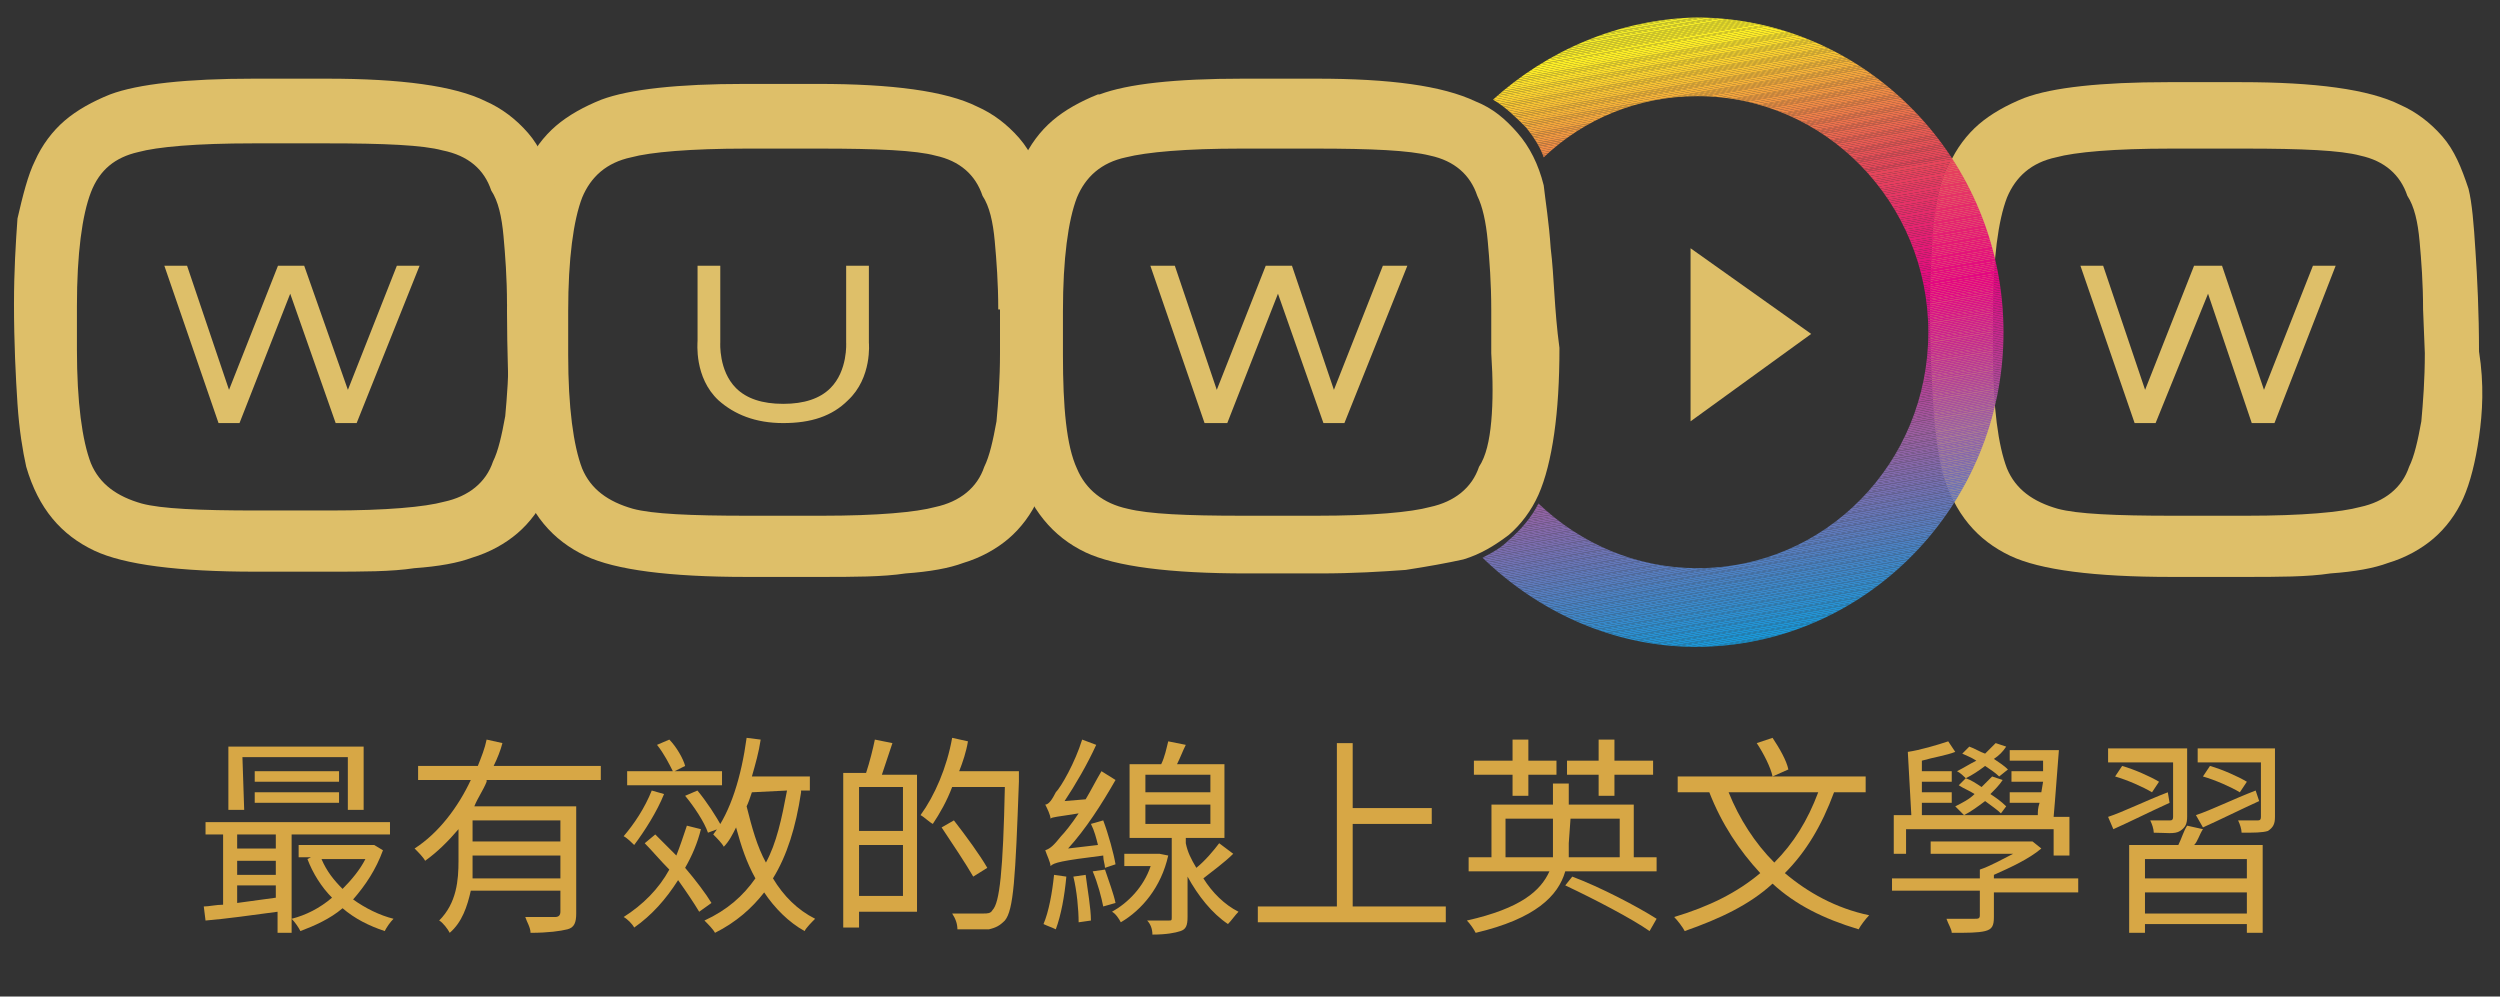 <?xml version="1.0" encoding="utf-8"?>
<!-- Generator: Adobe Illustrator 21.1.0, SVG Export Plug-In . SVG Version: 6.00 Build 0)  -->
<svg version="1.1" id="圖層_1" xmlns="http://www.w3.org/2000/svg" xmlns:xlink="http://www.w3.org/1999/xlink" x="0px" y="0px"
	 viewBox="0 0 143 57" enable-background="new 0 0 143 57" xml:space="preserve">
<rect x="0" y="0" width="143" height="57" fill="#333333" stroke="none"/>
<g>
	<title>background</title>
	<rect id="canvas_background" x="-1" y="-1" fill="none" width="145" height="59"/>
	<g id="canvasGrid" display="none">
		<rect y="0" display="inline" fill="none" width="143" height="57"/>
	</g>
</g>
<g>
	<title>Layer 1</title>
	<g id="svg_105" transform="matrix(1.138,0,0,1.138,0,0) ">
		<title>Layer 1</title>
		<g id="svg_55" transform="matrix(0.883,0,0,0.883,0,0) ">
			<path id="svg_65" fill="#D7A745" d="M16.6,47.5v5.6h-0.8v-1.2c-1.5,0.2-2.9,0.4-4.1,0.5l-0.1-0.8c0.3,0,0.7-0.1,1.1-0.1v-4h-1
				v-0.7h10.5v0.7H16.6z M13.9,46.1H13v-3.6h7.7v3.6h-0.9v-3h-6L13.9,46.1C13.8,46.1,13.9,46.1,13.9,46.1z M15.7,47.5h-2.2v0.8h2.2
				V47.5z M15.7,49h-2.2v0.8h2.2V49z M13.5,51.4c0.7-0.1,1.5-0.2,2.2-0.3v-0.7h-2.2V51.4z M19.3,44.5h-4.8v-0.6h4.8V44.5z
				 M14.5,45.7v-0.6h4.8v0.6H14.5z M21.8,48.4c-0.4,1.1-1,2-1.7,2.8c0.7,0.5,1.5,0.9,2.3,1.1c-0.2,0.2-0.4,0.5-0.5,0.7
				c-0.9-0.3-1.7-0.7-2.4-1.3c-0.7,0.6-1.6,1-2.4,1.3c-0.1-0.2-0.3-0.5-0.5-0.7c0.8-0.2,1.6-0.6,2.3-1.2c-0.6-0.6-1.1-1.4-1.4-2.2
				l0.2-0.1H17v-0.7h4.1h0.2C21.3,48.1,21.8,48.4,21.8,48.4z M18.3,48.9c0.3,0.7,0.7,1.2,1.2,1.7c0.5-0.5,1-1.1,1.3-1.7H18.3z"/>
			<path id="svg_64" fill="#D7A745" d="M27.7,44.5c-0.2,0.5-0.5,0.9-0.7,1.4h5.8V52c0,0.5-0.1,0.8-0.5,0.9c-0.4,0.1-1.1,0.2-2.1,0.2
				c0-0.3-0.2-0.6-0.3-0.9c0.8,0,1.5,0,1.7,0s0.3-0.1,0.3-0.3v-1.2h-5.1c-0.2,0.9-0.5,1.8-1.2,2.4c-0.1-0.2-0.4-0.6-0.6-0.7
				c1-1,1.1-2.3,1.1-3.4v-1.8c-0.6,0.7-1.2,1.3-1.9,1.8c-0.1-0.2-0.4-0.5-0.6-0.7c1.4-0.9,2.5-2.4,3.2-3.9h-3v-0.8h3.4
				c0.2-0.5,0.4-1,0.5-1.5l0.9,0.2c-0.1,0.4-0.3,0.9-0.5,1.3h6.1v0.8h-6.5C27.7,44.4,27.7,44.5,27.7,44.5z M31.9,49.9v-1.2h-5v0.4
				c0,0.3,0,0.6,0,0.9h5C31.9,50,31.9,49.9,31.9,49.9z M31.9,46.7h-5v1.2h5V46.7z"/>
			<path id="svg_63" fill="#D7A745" d="M37.8,45.2c-0.4,1-1.1,2.1-1.7,2.9c-0.1-0.1-0.4-0.4-0.6-0.5c0.6-0.7,1.2-1.6,1.6-2.6
				C37.1,45,37.8,45.2,37.8,45.2z M39.8,51.9c-0.3-0.5-0.7-1.1-1.2-1.8c-0.7,1.1-1.5,2-2.5,2.7c-0.1-0.2-0.4-0.5-0.6-0.6
				c1.1-0.7,2-1.6,2.6-2.7c-0.5-0.5-1-1.1-1.4-1.5l0.6-0.5c0.4,0.4,0.8,0.8,1.2,1.2c0.2-0.5,0.4-1.1,0.6-1.7l0.8,0.2
				c-0.2,0.8-0.5,1.5-0.9,2.2c0.6,0.7,1.2,1.5,1.5,2C40.5,51.4,39.8,51.9,39.8,51.9z M41.1,44.7h-5.4v-0.8h2.6
				c-0.2-0.4-0.5-1-0.9-1.5l0.7-0.3c0.4,0.4,0.8,1.1,0.9,1.5l-0.6,0.3h2.7V44.7z M40.3,47.4c-0.2-0.6-0.8-1.5-1.3-2.1l0.7-0.3
				c0.5,0.6,1.1,1.5,1.4,2.1C41.1,47.1,40.3,47.4,40.3,47.4z M45.6,45.1c-0.3,2-0.8,3.6-1.6,4.9c0.6,1,1.4,1.8,2.4,2.3
				c-0.2,0.2-0.5,0.5-0.6,0.7c-0.9-0.5-1.7-1.3-2.3-2.2c-0.7,0.9-1.6,1.7-2.8,2.3c-0.1-0.2-0.4-0.5-0.6-0.7c1.3-0.6,2.2-1.4,2.9-2.4
				c-0.5-0.9-0.8-1.8-1.1-2.9c-0.2,0.4-0.4,0.8-0.7,1.1c-0.1-0.2-0.4-0.5-0.6-0.7c1-1.3,1.6-3.3,1.9-5.5l0.8,0.1
				c-0.1,0.7-0.3,1.4-0.5,2.1h3.3V45h-0.5L45.6,45.1L45.6,45.1L45.6,45.1z M42.8,45.1c-0.1,0.3-0.2,0.6-0.3,0.8
				c0.3,1.2,0.6,2.3,1.1,3.2c0.6-1.1,0.9-2.5,1.2-4.1L42.8,45.1L42.8,45.1z"/>
			<path id="svg_62" fill="#D7A745" d="M50.8,42.3c-0.2,0.6-0.4,1.2-0.6,1.8h2v7.8h-3.3v0.9H48V44h1.3c0.2-0.6,0.4-1.4,0.5-1.9
				L50.8,42.3z M51.4,44.8h-2.5v2.5h2.5V44.8z M51.4,51v-2.9h-2.5V51H51.4z M58,44.5c-0.2,5.5-0.3,7.3-0.8,7.9
				c-0.3,0.3-0.5,0.4-0.9,0.5c-0.4,0-1.1,0-1.8,0c0-0.3-0.1-0.6-0.3-0.9c0.8,0,1.5,0,1.8,0c0.2,0,0.4,0,0.5-0.2
				c0.4-0.4,0.6-2.2,0.7-7h-3c-0.3,0.8-0.7,1.5-1.1,2.1c-0.2-0.1-0.5-0.4-0.7-0.5c0.8-1.1,1.5-2.7,1.8-4.4l0.9,0.2
				c-0.1,0.6-0.3,1.2-0.5,1.7H58C58,43.9,58,44.5,58,44.5z M55.4,49.9c-0.4-0.7-1.2-1.9-1.8-2.8l0.7-0.4c0.7,0.9,1.5,2,1.9,2.7
				C56.2,49.4,55.4,49.9,55.4,49.9z"/>
			<path id="svg_61" fill="#D7A745" d="M62.9,49.4c0-0.2-0.1-0.4-0.1-0.7c-2.4,0.3-2.8,0.4-3,0.6c0-0.2-0.2-0.6-0.3-0.9
				c0.3-0.1,0.5-0.3,0.9-0.8c0.2-0.2,0.6-0.7,1-1.3c-1.2,0.2-1.5,0.2-1.6,0.3c0-0.2-0.2-0.6-0.3-0.8c0.2,0,0.4-0.3,0.6-0.7
				c0.3-0.3,1.1-1.7,1.5-3l0.8,0.3c-0.5,1.1-1.2,2.3-1.8,3.2l1.2-0.1c0.3-0.5,0.6-1.1,0.9-1.6l0.8,0.5c-0.8,1.4-1.7,2.8-2.7,3.9
				l1.7-0.2c-0.1-0.4-0.2-0.8-0.4-1.2l0.7-0.2c0.3,0.8,0.6,1.9,0.7,2.5C63.5,49.2,62.9,49.4,62.9,49.4z M60.7,49.9
				c-0.1,1.1-0.3,2.2-0.6,3c-0.2-0.1-0.5-0.2-0.7-0.3c0.3-0.7,0.5-1.8,0.6-2.8L60.7,49.9z M61.8,49.8c0.1,0.8,0.3,1.9,0.3,2.6
				l-0.7,0.1c0-0.7-0.1-1.8-0.3-2.6L61.8,49.8z M62.9,49.5c0.2,0.6,0.5,1.4,0.6,1.9l-0.7,0.2c-0.1-0.5-0.3-1.3-0.6-2
				C62.2,49.6,62.9,49.5,62.9,49.5z M66.5,48.7c-0.4,1.8-1.5,3.1-2.7,3.8c-0.1-0.2-0.3-0.5-0.5-0.6c0.9-0.5,1.8-1.4,2.2-2.6H64v-0.7
				h1.9H66L66.5,48.7z M70.2,48.6c-0.5,0.5-1.2,1-1.7,1.4c0.5,0.8,1.2,1.5,2,1.9c-0.2,0.2-0.4,0.5-0.6,0.7C69,52,68.2,51,67.6,49.9
				v2.3c0,0.5-0.1,0.7-0.4,0.8s-0.8,0.2-1.6,0.2c0-0.3-0.1-0.6-0.3-0.8c0.6,0,1.1,0,1.2,0c0.2,0,0.2,0,0.2-0.2v-4.5h-2.4v-4.2h1.8
				c0.2-0.4,0.3-0.9,0.4-1.3l1,0.2c-0.2,0.4-0.3,0.7-0.5,1.1h2.7v4.2h-2.2V48c0.1,0.5,0.3,0.9,0.6,1.4c0.5-0.4,1-1,1.3-1.4
				L70.2,48.6z M65.2,45.1h3.7v-1h-3.7V45.1z M65.2,46.9h3.7v-1.1h-3.7V46.9z"/>
			<path id="svg_60" fill="#D7A745" d="M82.3,51.6v0.9H71.6v-0.9h4.5v-9.3H77V46h4.5v0.9H77v4.7C77,51.6,82.3,51.6,82.3,51.6z"/>
			<path id="svg_59" fill="#D7A745" d="M94.3,48.8v0.8h-5.2c-0.4,1.4-1.7,2.7-5.1,3.5c-0.1-0.2-0.3-0.5-0.5-0.7
				c3.1-0.7,4.2-1.7,4.7-2.8h-4.6v-0.8h1.3v-3h3.5v-1.2h0.9v1.2H93v3C93,48.8,94.3,48.8,94.3,48.8z M86.1,44.1h-2.2v-0.8h2.2v-1.2
				H87v1.2h1.6v0.8H87v1.2h-0.9V44.1z M88.4,48.8c0-0.3,0-0.6,0-0.8v-1.4h-2.7v2.2H88.4z M89.5,49.9c1.6,0.6,3.7,1.7,4.8,2.4
				L93.9,53c-1-0.7-3.1-1.8-4.8-2.6C89.1,50.4,89.5,49.9,89.5,49.9z M91,44.1h-1.8v-0.8H91v-1.2h0.9v1.2h2.2v0.8h-2.2v1.2H91V44.1z
				 M89.3,48c0,0.3,0,0.5,0,0.8h2.9v-2.2h-2.8L89.3,48L89.3,48z"/>
			<path id="svg_58" fill="#D7A745" d="M104.4,45.1c-0.7,1.9-1.6,3.4-2.8,4.6c1.3,1.1,2.9,2,4.8,2.4c-0.2,0.2-0.5,0.6-0.6,0.8
				c-2-0.6-3.6-1.4-4.9-2.6c-1.3,1.2-3,2-5,2.7c-0.1-0.2-0.4-0.6-0.6-0.8c2-0.6,3.6-1.4,4.9-2.5c-1.2-1.3-2.2-2.8-2.9-4.6h-1.8v-0.9
				h10.7v0.9C106.2,45.1,104.4,45.1,104.4,45.1z M98.4,45.1c0.6,1.5,1.5,2.9,2.6,4c1.1-1.1,1.9-2.4,2.5-4H98.4z M100.9,44.2
				c-0.1-0.5-0.5-1.3-0.9-1.9l0.9-0.3c0.4,0.6,0.8,1.3,0.9,1.8L100.9,44.2z"/>
			<path id="svg_57" fill="#D7A745" d="M118.3,50.8h-4.8v1.4c0,0.5-0.1,0.7-0.5,0.8s-1,0.1-1.9,0.1c0-0.2-0.2-0.5-0.3-0.8
				c0.7,0,1.4,0,1.6,0s0.3,0,0.3-0.2v-1.4h-5V50h5v-0.5c0.6-0.2,1.3-0.6,1.9-0.9h-4.7v-0.7h5.6h0.2l0.5,0.4
				c-0.7,0.6-1.8,1.1-2.7,1.5V50h4.8C118.3,50,118.3,50.8,118.3,50.8z M108.7,48.6h-0.9v-2.2h1l-0.2-3.6c0.7-0.1,1.7-0.4,2.3-0.6
				l0.4,0.6c-0.5,0.2-1.2,0.3-1.9,0.5v0.6h1.7v0.6h-1.7v0.6h1.7v0.6h-1.7v0.7h6.6c0-0.2,0-0.4,0.1-0.7h-1.7v-0.6h1.8l0.1-0.6h-1.8
				v-0.6h1.8v-0.6h-1.9v-0.6h2.8c-0.1,1.2-0.2,2.7-0.3,3.8h0.9v2.2h-0.9v-1.5h-8.4v1.4C108.5,48.6,108.7,48.6,108.7,48.6z
				 M113.9,46.3c-0.2-0.2-0.5-0.4-0.9-0.7c-0.4,0.3-0.8,0.6-1.2,0.8c-0.1-0.1-0.3-0.3-0.5-0.5c0.4-0.2,0.8-0.4,1.1-0.7
				c-0.3-0.2-0.6-0.3-0.9-0.5l0.4-0.4c0.3,0.1,0.6,0.3,0.9,0.5c0.2-0.2,0.4-0.4,0.6-0.6l0.6,0.2c-0.2,0.3-0.4,0.5-0.7,0.8
				c0.3,0.2,0.6,0.4,0.9,0.7L113.9,46.3z M113.8,44.2c-0.2-0.2-0.5-0.4-0.8-0.6c-0.4,0.3-0.7,0.5-1.1,0.7c-0.1-0.1-0.3-0.3-0.5-0.4
				c0.4-0.2,0.7-0.4,1.1-0.6c-0.3-0.2-0.6-0.3-0.8-0.4l0.4-0.4c0.3,0.1,0.6,0.3,0.9,0.4c0.2-0.2,0.4-0.4,0.6-0.6l0.6,0.2
				c-0.2,0.3-0.4,0.5-0.7,0.7c0.3,0.2,0.6,0.4,0.8,0.6C114.3,43.8,113.8,44.2,113.8,44.2z"/>
			<path id="svg_56" fill="#D7A745" d="M123.5,45.7c-1.1,0.5-2.3,1.1-3.2,1.5l-0.3-0.7c0.9-0.3,2.1-0.9,3.4-1.4
				C123.4,45.1,123.5,45.7,123.5,45.7z M123.7,43.4H120v-0.8h4.5v3.9c0,0.4-0.1,0.6-0.4,0.8s-0.8,0.1-1.5,0.1c0-0.2-0.1-0.5-0.2-0.7
				c0.5,0,0.9,0,1.1,0c0.1,0,0.2,0,0.2-0.2V43.4z M122.5,45.1c-0.5-0.3-1.4-0.7-2.1-0.9l0.4-0.6c0.7,0.2,1.6,0.6,2.1,0.9L122.5,45.1
				z M125.4,47.2c-0.2,0.3-0.3,0.7-0.5,0.9h3.9v5h-0.9v-0.5h-5.8v0.5h-0.9v-5h2.8c0.2-0.4,0.3-0.8,0.5-1.1
				C124.5,47,125.4,47.2,125.4,47.2z M127.9,48.9h-5.8V50h5.8V48.9z M127.9,52v-1.2h-5.8V52H127.9z M125,46.4
				c0.9-0.3,2.1-0.9,3.4-1.4l0.2,0.6c-1.1,0.5-2.3,1.1-3.2,1.5C125.4,47.1,125,46.4,125,46.4z M129.5,46.5c0,0.4-0.1,0.6-0.4,0.8
				c-0.3,0.1-0.8,0.1-1.5,0.1c0-0.2-0.1-0.5-0.2-0.7c0.5,0,0.9,0,1.1,0c0.1,0,0.2,0,0.2-0.2v-3.1h-3.6v-0.8h4.4L129.5,46.5
				L129.5,46.5L129.5,46.5z M125.8,43.6c0.7,0.2,1.6,0.6,2.1,0.9l-0.4,0.6c-0.5-0.3-1.4-0.7-2.1-0.9L125.8,43.6z"/>
		</g>
		<g id="svg_54">
		</g>
	</g>
	<g id="svg_108">
	</g>
</g>
<g>
	<g>
		<g>
			<g>
				<path fill="#DEBF69" d="M141.8,25c-0.2,1.4-0.5,2.6-0.9,3.5c-0.4,0.9-1,1.7-1.7,2.3c-0.7,0.6-1.6,1.1-2.6,1.4v0
					c-0.8,0.3-1.9,0.5-3.3,0.6c-1.3,0.2-3,0.2-4.9,0.2l-4.2,0c-4.4,0-7.5-0.4-9.2-1.2c-1.9-0.9-3.2-2.4-3.9-4.8
					c-0.2-0.9-0.4-2.1-0.5-3.6c-0.1-1.5-0.2-3.5-0.2-5.7c0-1.9,0.1-3.5,0.2-4.9c0.2-1.4,0.4-2.5,0.9-3.4c0.4-0.9,1-1.7,1.7-2.3
					c0.7-0.6,1.6-1.1,2.6-1.5l0,0c1.6-0.6,4.4-0.9,8.2-0.9l4.2,0c4.2,0,7.3,0.4,9.1,1.3c0.9,0.4,1.7,1,2.4,1.8
					c0.7,0.8,1.1,1.8,1.5,3c0.2,0.8,0.3,2,0.4,3.6c0.1,1.5,0.2,3.5,0.2,5.7C142.1,22,142,23.6,141.8,25 M138.6,17.7
					c0-1.5-0.1-2.8-0.2-3.9c-0.1-1.1-0.3-2-0.7-2.6c-0.4-1.2-1.3-2-2.7-2.3c-1.1-0.3-3.3-0.4-6.6-0.4l-4.2,0c-3.3,0-5.5,0.2-6.6,0.5
					c-1.4,0.3-2.3,1.1-2.8,2.3c-0.5,1.3-0.8,3.5-0.8,6.5v2.5c0,3,0.3,5.2,0.8,6.5c0.5,1.2,1.5,1.9,2.9,2.3c1.1,0.3,3.3,0.4,6.6,0.4
					l4.2,0c3.2,0,5.4-0.2,6.5-0.5c1.4-0.3,2.4-1.1,2.8-2.3c0.3-0.6,0.5-1.5,0.7-2.6c0.1-1.1,0.2-2.4,0.2-3.9L138.6,17.7z"/>
			</g>
		</g>
		<g>
			<g>
				<path fill="#DEBF69" d="M60.3,25c-0.2,1.4-0.5,2.6-0.9,3.5c-0.4,0.9-1,1.7-1.7,2.3c-0.7,0.6-1.6,1.1-2.6,1.4l0,0
					c-0.8,0.3-1.9,0.5-3.3,0.6c-1.3,0.2-3,0.2-4.9,0.2l-4.2,0c-4.4,0-7.5-0.4-9.2-1.2c-1.9-0.9-3.2-2.4-3.9-4.8
					c-0.2-0.9-0.4-2.1-0.5-3.6C29.1,22,29,20.1,29,17.8c0-1.9,0.1-3.5,0.2-4.9c0.2-1.4,0.4-2.5,0.9-3.4c0.4-0.9,1-1.7,1.7-2.3
					c0.7-0.6,1.6-1.1,2.6-1.5l0,0c1.6-0.6,4.4-0.9,8.2-0.9l4.2,0c4.2,0,7.3,0.4,9.1,1.3c0.9,0.4,1.7,1,2.4,1.8
					c0.7,0.8,1.1,1.8,1.5,3c0.2,0.8,0.3,2,0.4,3.6c0.1,1.5,0.2,3.5,0.2,5.7C60.5,22,60.5,23.6,60.3,25 M57.1,17.7
					c0-1.5-0.1-2.8-0.2-3.9c-0.1-1.1-0.3-2-0.7-2.6c-0.4-1.2-1.3-2-2.7-2.3c-1.1-0.3-3.3-0.4-6.6-0.4l-4.2,0c-3.2,0-5.5,0.2-6.6,0.5
					c-1.4,0.3-2.3,1.1-2.8,2.3c-0.5,1.3-0.8,3.5-0.8,6.5v2.5c0,3,0.3,5.2,0.8,6.5c0.5,1.2,1.5,1.9,2.9,2.3c1.1,0.3,3.3,0.4,6.6,0.4
					l4.2,0c3.2,0,5.4-0.2,6.5-0.5c1.4-0.3,2.4-1.1,2.8-2.3c0.3-0.6,0.5-1.5,0.7-2.6c0.1-1.1,0.2-2.4,0.2-3.9V17.7z"/>
			</g>
		</g>
		<g>
			<g>
				<path fill="#DEBF69" d="M32.2,24.7c-0.2,1.4-0.5,2.6-0.9,3.5c-0.4,0.9-1,1.7-1.7,2.3c-0.7,0.6-1.6,1.1-2.6,1.4v0
					c-0.8,0.3-1.9,0.5-3.3,0.6c-1.3,0.2-3,0.2-4.9,0.2l-4.2,0c-4.4,0-7.5-0.4-9.2-1.2c-1.9-0.9-3.2-2.4-3.9-4.8
					c-0.2-0.9-0.4-2.1-0.5-3.6c-0.1-1.5-0.2-3.5-0.2-5.7c0-1.9,0.1-3.5,0.2-4.9C1.3,11.2,1.6,10,2,9.2c0.4-0.9,1-1.7,1.7-2.3
					c0.7-0.6,1.6-1.1,2.6-1.5h0c1.6-0.6,4.4-0.9,8.2-0.9l4.2,0c4.2,0,7.3,0.4,9.1,1.3c0.9,0.4,1.7,1,2.4,1.8c0.7,0.8,1.1,1.8,1.5,3
					c0.2,0.8,0.3,2,0.4,3.6c0.1,1.5,0.2,3.5,0.2,5.7C32.5,21.7,32.4,23.3,32.2,24.7 M29,17.4c0-1.5-0.1-2.8-0.2-3.9
					c-0.1-1.1-0.3-2-0.7-2.6c-0.4-1.2-1.3-2-2.8-2.3c-1.1-0.3-3.3-0.4-6.6-0.4l-4.2,0c-3.3,0-5.5,0.2-6.6,0.5C6.6,9,5.7,9.7,5.2,11
					c-0.5,1.3-0.8,3.5-0.8,6.5v2.5c0,3,0.3,5.2,0.8,6.5c0.5,1.2,1.5,1.9,2.9,2.3c1.1,0.3,3.3,0.4,6.6,0.4l4.2,0
					c3.2,0,5.4-0.2,6.5-0.5c1.4-0.3,2.4-1.1,2.8-2.3c0.3-0.6,0.5-1.5,0.7-2.6c0.1-1.1,0.2-2.4,0.2-3.9V17.4z"/>
			</g>
		</g>
		<g>
			<g>
				<polygon fill="#DEBF69" points="96.7,24.1 103.6,19.1 96.7,14.2 				"/>
			</g>
		</g>
		<g>
			<g>
				<polygon fill="#DEBF69" points="22.7,15.2 19.9,22.3 17.4,15.2 15.9,15.2 13.1,22.3 10.7,15.2 9.4,15.2 12.5,24.2 13.7,24.2 
					16.6,16.8 19.2,24.2 20.4,24.2 24,15.2 				"/>
			</g>
		</g>
		<g>
			<g>
				<polygon fill="#DEBF69" points="79.1,15.2 76.3,22.3 73.9,15.2 72.4,15.2 69.6,22.3 67.2,15.2 65.8,15.2 68.9,24.2 70.2,24.2 
					73.1,16.8 75.7,24.2 76.9,24.2 80.5,15.2 				"/>
			</g>
		</g>
		<g>
			<g>
				<polygon fill="#DEBF69" points="132.3,15.2 129.5,22.3 127.1,15.2 125.5,15.2 122.7,22.3 120.3,15.2 119,15.2 122.1,24.2 
					123.3,24.2 126.3,16.8 128.8,24.2 130.1,24.2 133.6,15.2 				"/>
			</g>
		</g>
		<g>
			<g>
				<path fill="#DEBF69" d="M49.7,19.6v-4.4h-1.3l0,4.4c0,0,0.1,1.6-0.9,2.6c-0.6,0.6-1.5,0.9-2.7,0.9c-1.2,0-2.1-0.3-2.7-0.9
					c-1-1-0.9-2.6-0.9-2.6v-4.4h-1.3v4.3c0,0.1-0.2,2.1,1.2,3.4c0.9,0.8,2.1,1.3,3.7,1.3c1.6,0,2.8-0.4,3.7-1.3
					C49.9,21.6,49.7,19.6,49.7,19.6"/>
			</g>
		</g>
		<g>
			<g>
				<path fill="#DEBF69" d="M88.7,14.2c-0.1-1.5-0.3-2.7-0.4-3.6c-0.3-1.2-0.8-2.2-1.5-3c-0.7-0.8-1.4-1.4-2.4-1.8
					c-1.9-0.9-4.9-1.3-9.1-1.3l-4.2,0c-3.9,0-6.6,0.3-8.2,0.9l-0.1,0c-1,0.4-1.9,0.9-2.6,1.5c-0.7,0.6-1.3,1.4-1.7,2.3
					c-0.4,0.9-0.7,2-0.8,3.4c-0.2,1.4-0.2,3-0.2,4.9c0,2.3,0.1,4.2,0.2,5.7c0.1,1.5,0.3,2.7,0.5,3.6c0.7,2.3,2,3.9,3.9,4.8
					c1.7,0.8,4.8,1.2,9.2,1.2l4.2,0c1.9,0,3.5-0.1,4.9-0.2c1.3-0.2,2.4-0.4,3.3-0.6v0c1-0.3,1.8-0.8,2.6-1.4
					c0.7-0.6,1.3-1.4,1.7-2.3c0.4-0.9,0.7-2.1,0.9-3.5c0.2-1.4,0.3-3,0.3-4.9C88.9,17.7,88.9,15.8,88.7,14.2 M85.3,24.1
					c-0.1,1.1-0.3,2-0.7,2.6c-0.4,1.2-1.4,2-2.8,2.3c-1.1,0.3-3.3,0.5-6.5,0.5l-4.2,0c-3.3,0-5.4-0.1-6.6-0.4
					c-1.4-0.3-2.4-1.1-2.9-2.3c-0.6-1.3-0.8-3.5-0.8-6.5v-2.5c0-3,0.3-5.2,0.8-6.5c0.5-1.2,1.4-2,2.8-2.3c1.2-0.3,3.4-0.5,6.6-0.5
					l4.2,0c3.3,0,5.4,0.1,6.6,0.4c1.4,0.3,2.3,1.1,2.7,2.3c0.3,0.6,0.5,1.5,0.6,2.6c0.1,1.1,0.2,2.4,0.2,3.9l0,2.5
					C85.4,21.7,85.4,23,85.3,24.1"/>
			</g>
		</g>
	</g>
	<g>
		<defs>
			<path id="SVGID_1_" d="M85.4,5.7c0.7,0.4,1.3,1,1.9,1.6c0.4,0.5,0.8,1.1,1,1.7c2.3-2.2,5.4-3.5,8.8-3.5c7.3,0,13.2,6.1,13.2,13.5
				c0,7.5-5.9,13.5-13.2,13.5c-3.5,0-6.7-1.4-9.1-3.7c-0.4,0.8-1,1.5-1.7,2.1c-0.4,0.4-0.9,0.7-1.5,1c3.2,3.1,7.5,5.1,12.2,5.1
				c9.7,0,17.6-8.1,17.6-18c0-9.9-7.9-18-17.6-18C92.6,1.1,88.5,2.9,85.4,5.7"/>
		</defs>
		<clipPath id="SVGID_2_">
			<use xlink:href="#SVGID_1_"  overflow="visible"/>
		</clipPath>
		<g clip-path="url(#SVGID_2_)">
			<g>
				<defs>
					
						<rect id="SVGID_3_" x="82.1" y="-1.1" transform="matrix(0.986 -0.169 0.169 0.986 -1.797 17.158)" width="35.5" height="40.5"/>
				</defs>
				<clipPath id="SVGID_4_">
					<use xlink:href="#SVGID_3_"  overflow="visible"/>
				</clipPath>
				<g clip-path="url(#SVGID_4_)">
					<polygon fill="#00A3E4" points="79.4,42.2 120.9,35 120.9,42.2 					"/>
				</g>
				<g clip-path="url(#SVGID_4_)">
					<polygon fill="#00A3E4" points="79,42.1 120.9,34.9 120.9,35 79.3,42.2 79,42.2 					"/>
				</g>
				<g clip-path="url(#SVGID_4_)">
					<polygon fill="#01A3E4" points="79,42 120.9,34.8 120.9,34.9 79,42.1 					"/>
				</g>
				<g clip-path="url(#SVGID_4_)">
					<polygon fill="#02A2E3" points="79,41.9 120.9,34.8 120.9,34.8 79,42 					"/>
				</g>
				<g clip-path="url(#SVGID_4_)">
					<polygon fill="#03A2E3" points="79,41.9 120.9,34.7 120.9,34.8 79,41.9 					"/>
				</g>
				<g clip-path="url(#SVGID_4_)">
					<polygon fill="#04A1E2" points="79,41.8 120.9,34.6 120.9,34.7 79,41.9 					"/>
				</g>
				<g clip-path="url(#SVGID_4_)">
					<polygon fill="#05A1E2" points="79,41.7 120.9,34.5 120.9,34.6 79,41.8 					"/>
				</g>
				<g clip-path="url(#SVGID_4_)">
					<polygon fill="#06A0E1" points="79,41.6 120.9,34.5 120.9,34.5 79,41.7 					"/>
				</g>
				<g clip-path="url(#SVGID_4_)">
					<polygon fill="#07A0E1" points="79,41.5 120.9,34.4 120.9,34.5 79,41.6 					"/>
				</g>
				<g clip-path="url(#SVGID_4_)">
					<polygon fill="#089FE1" points="79,41.5 120.9,34.3 120.9,34.4 79,41.5 					"/>
				</g>
				<g clip-path="url(#SVGID_4_)">
					<polygon fill="#099FE0" points="79,41.4 120.9,34.2 120.9,34.3 79,41.5 					"/>
				</g>
				<g clip-path="url(#SVGID_4_)">
					<polygon fill="#0A9FE0" points="79,41.3 120.9,34.1 120.9,34.2 79,41.4 					"/>
				</g>
				<g clip-path="url(#SVGID_4_)">
					<polygon fill="#0B9EDF" points="79,41.2 120.9,34.1 120.9,34.1 79,41.3 					"/>
				</g>
				<g clip-path="url(#SVGID_4_)">
					<polygon fill="#0C9EDF" points="79,41.2 120.9,34 120.9,34.1 79,41.2 					"/>
				</g>
				<g clip-path="url(#SVGID_4_)">
					<polygon fill="#0D9DDE" points="79,41.1 120.9,33.9 120.9,34 79,41.2 					"/>
				</g>
				<g clip-path="url(#SVGID_4_)">
					<polygon fill="#0E9DDE" points="79,41 120.9,33.8 120.9,33.9 79,41.1 					"/>
				</g>
				<g clip-path="url(#SVGID_4_)">
					<polygon fill="#0F9CDE" points="79,40.9 120.9,33.8 120.9,33.8 79,41 					"/>
				</g>
				<g clip-path="url(#SVGID_4_)">
					<polygon fill="#109CDD" points="79,40.9 120.9,33.7 120.9,33.8 79,40.9 					"/>
				</g>
				<g clip-path="url(#SVGID_4_)">
					<polygon fill="#119CDD" points="79,40.8 120.9,33.6 120.9,33.7 79,40.9 					"/>
				</g>
				<g clip-path="url(#SVGID_4_)">
					<polygon fill="#129BDC" points="79,40.7 120.9,33.5 120.9,33.6 79,40.8 					"/>
				</g>
				<g clip-path="url(#SVGID_4_)">
					<polygon fill="#139BDC" points="79,40.6 120.9,33.4 120.9,33.5 79,40.7 					"/>
				</g>
				<g clip-path="url(#SVGID_4_)">
					<polygon fill="#149ADB" points="79,40.5 120.9,33.4 120.9,33.4 79,40.6 					"/>
				</g>
				<g clip-path="url(#SVGID_4_)">
					<polygon fill="#159ADB" points="79,40.5 120.9,33.3 120.9,33.4 79,40.5 					"/>
				</g>
				<g clip-path="url(#SVGID_4_)">
					<polygon fill="#1699DA" points="79,40.4 120.9,33.2 120.9,33.3 79,40.5 					"/>
				</g>
				<g clip-path="url(#SVGID_4_)">
					<polygon fill="#1799DA" points="79,40.3 120.9,33.1 120.9,33.2 79,40.4 					"/>
				</g>
				<g clip-path="url(#SVGID_4_)">
					<polygon fill="#1898DA" points="79,40.2 120.9,33.1 120.9,33.1 79,40.3 					"/>
				</g>
				<g clip-path="url(#SVGID_4_)">
					<polygon fill="#1998D9" points="79,40.2 120.9,33 120.9,33.1 79,40.2 					"/>
				</g>
				<g clip-path="url(#SVGID_4_)">
					<polygon fill="#1A98D9" points="79,40.1 120.9,32.9 120.9,33 79,40.2 					"/>
				</g>
				<g clip-path="url(#SVGID_4_)">
					<polygon fill="#1B97D8" points="79,40 120.9,32.8 120.9,32.9 79,40.1 					"/>
				</g>
				<g clip-path="url(#SVGID_4_)">
					<polygon fill="#1C97D8" points="79,39.9 120.9,32.7 120.9,32.8 79,40 					"/>
				</g>
				<g clip-path="url(#SVGID_4_)">
					<polygon fill="#1D96D7" points="79,39.8 120.9,32.7 120.9,32.7 79,39.9 					"/>
				</g>
				<g clip-path="url(#SVGID_4_)">
					<polygon fill="#1E96D7" points="79,39.8 120.9,32.6 120.9,32.7 79,39.8 					"/>
				</g>
				<g clip-path="url(#SVGID_4_)">
					<polygon fill="#1F95D7" points="79,39.7 120.9,32.5 120.9,32.6 79,39.8 					"/>
				</g>
				<g clip-path="url(#SVGID_4_)">
					<polygon fill="#2095D6" points="79,39.6 120.9,32.4 120.9,32.5 79,39.7 					"/>
				</g>
				<g clip-path="url(#SVGID_4_)">
					<polygon fill="#2195D6" points="79,39.5 120.9,32.4 120.9,32.4 79,39.6 					"/>
				</g>
				<g clip-path="url(#SVGID_4_)">
					<polygon fill="#2294D5" points="79,39.5 120.9,32.3 120.9,32.4 79,39.5 					"/>
				</g>
				<g clip-path="url(#SVGID_4_)">
					<polygon fill="#2394D5" points="79,39.4 120.9,32.2 120.9,32.3 79,39.5 					"/>
				</g>
				<g clip-path="url(#SVGID_4_)">
					<polygon fill="#2493D4" points="79,39.3 120.9,32.1 120.9,32.2 79,39.4 					"/>
				</g>
				<g clip-path="url(#SVGID_4_)">
					<polygon fill="#2593D4" points="79,39.2 120.9,32 120.9,32.1 79,39.3 					"/>
				</g>
				<g clip-path="url(#SVGID_4_)">
					<polygon fill="#2692D4" points="79,39.1 120.9,32 120.9,32 79,39.2 					"/>
				</g>
				<g clip-path="url(#SVGID_4_)">
					<polygon fill="#2792D3" points="79,39.1 120.9,31.9 120.9,32 79,39.1 					"/>
				</g>
				<g clip-path="url(#SVGID_4_)">
					<polygon fill="#2891D3" points="79,39 120.9,31.8 120.9,31.9 79,39.1 					"/>
				</g>
				<g clip-path="url(#SVGID_4_)">
					<polygon fill="#2991D2" points="79,38.9 120.9,31.7 120.9,31.8 79,39 					"/>
				</g>
				<g clip-path="url(#SVGID_4_)">
					<polygon fill="#2A91D2" points="79,38.8 120.9,31.7 120.9,31.7 79,38.9 					"/>
				</g>
				<g clip-path="url(#SVGID_4_)">
					<polygon fill="#2B90D1" points="79,38.8 120.9,31.6 120.9,31.7 79,38.8 					"/>
				</g>
				<g clip-path="url(#SVGID_4_)">
					<polygon fill="#2C90D1" points="79,38.7 120.9,31.5 120.9,31.6 79,38.8 					"/>
				</g>
				<g clip-path="url(#SVGID_4_)">
					<polygon fill="#2D8FD1" points="79,38.6 120.9,31.4 120.9,31.5 79,38.7 					"/>
				</g>
				<g clip-path="url(#SVGID_4_)">
					<polygon fill="#2E8FD0" points="79,38.5 120.9,31.3 120.9,31.4 79,38.6 					"/>
				</g>
				<g clip-path="url(#SVGID_4_)">
					<polygon fill="#2F8ED0" points="79,38.4 120.9,31.3 120.9,31.3 79,38.5 					"/>
				</g>
				<g clip-path="url(#SVGID_4_)">
					<polygon fill="#308ECF" points="79,38.4 120.9,31.2 120.9,31.3 79,38.4 					"/>
				</g>
				<g clip-path="url(#SVGID_4_)">
					<polygon fill="#318ECF" points="79,38.3 120.9,31.1 120.9,31.2 79,38.4 					"/>
				</g>
				<g clip-path="url(#SVGID_4_)">
					<polygon fill="#328DCE" points="79,38.2 120.9,31 120.9,31.1 79,38.3 					"/>
				</g>
				<g clip-path="url(#SVGID_4_)">
					<polygon fill="#338DCE" points="79,38.1 120.9,31 120.9,31 79,38.2 					"/>
				</g>
				<g clip-path="url(#SVGID_4_)">
					<polygon fill="#348CCE" points="79,38.1 120.9,30.9 120.9,31 79,38.1 					"/>
				</g>
				<g clip-path="url(#SVGID_4_)">
					<polygon fill="#358CCD" points="79,38 120.9,30.8 120.9,30.9 79,38.1 					"/>
				</g>
				<g clip-path="url(#SVGID_4_)">
					<polygon fill="#368BCD" points="79,37.9 120.9,30.7 120.9,30.8 79,38 					"/>
				</g>
				<g clip-path="url(#SVGID_4_)">
					<polygon fill="#378BCC" points="79,37.8 120.9,30.7 120.9,30.7 79,37.9 					"/>
				</g>
				<g clip-path="url(#SVGID_4_)">
					<polygon fill="#388ACC" points="79,37.7 120.9,30.6 120.9,30.7 79,37.8 					"/>
				</g>
				<g clip-path="url(#SVGID_4_)">
					<polygon fill="#398ACB" points="79,37.7 120.9,30.5 120.9,30.6 79,37.7 					"/>
				</g>
				<g clip-path="url(#SVGID_4_)">
					<polygon fill="#3A8ACB" points="79,37.6 120.9,30.4 120.9,30.5 79,37.7 					"/>
				</g>
				<g clip-path="url(#SVGID_4_)">
					<polygon fill="#3B89CA" points="79,37.5 120.9,30.3 120.9,30.4 79,37.6 					"/>
				</g>
				<g clip-path="url(#SVGID_4_)">
					<polygon fill="#3C89CA" points="79,37.4 120.9,30.3 120.9,30.3 79,37.5 					"/>
				</g>
				<g clip-path="url(#SVGID_4_)">
					<polygon fill="#3D88CA" points="79,37.4 120.9,30.2 120.9,30.3 79,37.4 					"/>
				</g>
				<g clip-path="url(#SVGID_4_)">
					<polygon fill="#3E88C9" points="79,37.3 120.9,30.1 120.9,30.2 79,37.4 					"/>
				</g>
				<g clip-path="url(#SVGID_4_)">
					<polygon fill="#3F87C9" points="79,37.2 120.9,30 120.9,30.1 79,37.3 					"/>
				</g>
				<g clip-path="url(#SVGID_4_)">
					<polygon fill="#4087C8" points="79,37.1 120.9,30 120.9,30 79,37.2 					"/>
				</g>
				<g clip-path="url(#SVGID_4_)">
					<polygon fill="#4186C8" points="79,37 120.9,29.9 120.9,30 79,37.1 					"/>
				</g>
				<g clip-path="url(#SVGID_4_)">
					<polygon fill="#4286C7" points="79,37 120.9,29.8 120.9,29.9 79,37 					"/>
				</g>
				<g clip-path="url(#SVGID_4_)">
					<polygon fill="#4386C7" points="79,36.9 120.9,29.7 120.9,29.8 79,37 					"/>
				</g>
				<g clip-path="url(#SVGID_4_)">
					<polygon fill="#4485C7" points="79,36.8 120.9,29.6 120.9,29.7 79,36.9 					"/>
				</g>
				<g clip-path="url(#SVGID_4_)">
					<polygon fill="#4585C6" points="79,36.7 120.9,29.6 120.9,29.6 79,36.8 					"/>
				</g>
				<g clip-path="url(#SVGID_4_)">
					<polygon fill="#4684C6" points="79,36.7 120.9,29.5 120.9,29.6 79,36.7 					"/>
				</g>
				<g clip-path="url(#SVGID_4_)">
					<polygon fill="#4784C5" points="79,36.6 120.9,29.4 120.9,29.5 79,36.7 					"/>
				</g>
				<g clip-path="url(#SVGID_4_)">
					<polygon fill="#4883C5" points="79,36.5 120.9,29.3 120.9,29.4 79,36.6 					"/>
				</g>
				<g clip-path="url(#SVGID_4_)">
					<polygon fill="#4983C4" points="79,36.4 120.9,29.3 120.9,29.3 79,36.5 					"/>
				</g>
				<g clip-path="url(#SVGID_4_)">
					<polygon fill="#4A83C4" points="79,36.4 120.9,29.2 120.9,29.3 79,36.4 					"/>
				</g>
				<g clip-path="url(#SVGID_4_)">
					<polygon fill="#4B82C4" points="79,36.3 120.9,29.1 120.9,29.2 79,36.4 					"/>
				</g>
				<g clip-path="url(#SVGID_4_)">
					<polygon fill="#4C82C3" points="79,36.2 120.9,29 120.9,29.1 79,36.3 					"/>
				</g>
				<g clip-path="url(#SVGID_4_)">
					<polygon fill="#4D81C3" points="79,36.1 120.9,28.9 120.9,29 79,36.2 					"/>
				</g>
				<g clip-path="url(#SVGID_4_)">
					<polygon fill="#4F81C2" points="79,36 120.9,28.9 120.9,28.9 79,36.1 					"/>
				</g>
				<g clip-path="url(#SVGID_4_)">
					<polygon fill="#5080C2" points="79,36 120.9,28.8 120.9,28.9 79,36 					"/>
				</g>
				<g clip-path="url(#SVGID_4_)">
					<polygon fill="#5180C1" points="79,35.9 120.9,28.7 120.9,28.8 79,36 					"/>
				</g>
				<g clip-path="url(#SVGID_4_)">
					<polygon fill="#527FC1" points="79,35.8 120.9,28.6 120.9,28.7 79,35.9 					"/>
				</g>
				<g clip-path="url(#SVGID_4_)">
					<polygon fill="#537FC1" points="79,35.7 120.9,28.6 120.9,28.6 79,35.8 					"/>
				</g>
				<g clip-path="url(#SVGID_4_)">
					<polygon fill="#547FC0" points="79,35.7 120.9,28.5 120.9,28.6 79,35.7 					"/>
				</g>
				<g clip-path="url(#SVGID_4_)">
					<polygon fill="#557EC0" points="79,35.6 120.9,28.4 120.9,28.5 79,35.7 					"/>
				</g>
				<g clip-path="url(#SVGID_4_)">
					<polygon fill="#567EBF" points="79,35.5 120.9,28.3 120.9,28.4 79,35.6 					"/>
				</g>
				<g clip-path="url(#SVGID_4_)">
					<polygon fill="#577DBF" points="79,35.4 120.9,28.2 120.9,28.3 79,35.5 					"/>
				</g>
				<g clip-path="url(#SVGID_4_)">
					<polygon fill="#587DBE" points="79,35.3 120.9,28.2 120.9,28.2 79,35.4 					"/>
				</g>
				<g clip-path="url(#SVGID_4_)">
					<polygon fill="#597CBE" points="79,35.3 120.9,28.1 120.9,28.2 79,35.3 					"/>
				</g>
				<g clip-path="url(#SVGID_4_)">
					<polygon fill="#5A7CBE" points="79,35.2 120.9,28 120.9,28.1 79,35.3 					"/>
				</g>
				<g clip-path="url(#SVGID_4_)">
					<polygon fill="#5B7CBD" points="79,35.1 120.9,27.9 120.9,28 79,35.2 					"/>
				</g>
				<g clip-path="url(#SVGID_4_)">
					<polygon fill="#5C7BBD" points="79,35 120.9,27.9 120.9,27.9 79,35.1 					"/>
				</g>
				<g clip-path="url(#SVGID_4_)">
					<polygon fill="#5D7BBC" points="79,35 120.9,27.8 120.9,27.9 79,35 					"/>
				</g>
				<g clip-path="url(#SVGID_4_)">
					<polygon fill="#5E7ABC" points="79,34.9 120.9,27.7 120.9,27.8 79,35 					"/>
				</g>
				<g clip-path="url(#SVGID_4_)">
					<polygon fill="#5F7ABB" points="79,34.8 120.9,27.6 120.9,27.7 79,34.9 					"/>
				</g>
				<g clip-path="url(#SVGID_4_)">
					<polygon fill="#6079BB" points="79,34.7 120.9,27.5 120.9,27.6 79,34.8 					"/>
				</g>
				<g clip-path="url(#SVGID_4_)">
					<polygon fill="#6179BB" points="79,34.6 120.9,27.5 120.9,27.5 79,34.7 					"/>
				</g>
				<g clip-path="url(#SVGID_4_)">
					<polygon fill="#6278BA" points="79,34.6 120.9,27.4 120.9,27.5 79,34.6 					"/>
				</g>
				<g clip-path="url(#SVGID_4_)">
					<polygon fill="#6378BA" points="79,34.5 120.9,27.3 120.9,27.4 79,34.6 					"/>
				</g>
				<g clip-path="url(#SVGID_4_)">
					<polygon fill="#6478B9" points="79,34.4 120.9,27.2 120.9,27.3 79,34.5 					"/>
				</g>
				<g clip-path="url(#SVGID_4_)">
					<polygon fill="#6577B9" points="79,34.3 120.9,27.2 120.9,27.2 79,34.4 					"/>
				</g>
				<g clip-path="url(#SVGID_4_)">
					<polygon fill="#6677B8" points="79,34.3 120.9,27.1 120.9,27.2 79,34.3 					"/>
				</g>
				<g clip-path="url(#SVGID_4_)">
					<polygon fill="#6776B8" points="79,34.2 120.9,27 120.9,27.1 79,34.3 					"/>
				</g>
				<g clip-path="url(#SVGID_4_)">
					<polygon fill="#6876B7" points="79,34.1 120.9,26.9 120.9,27 79,34.2 					"/>
				</g>
				<g clip-path="url(#SVGID_4_)">
					<polygon fill="#6975B7" points="79,34 120.9,26.8 120.9,26.9 79,34.1 					"/>
				</g>
				<g clip-path="url(#SVGID_4_)">
					<polygon fill="#6A75B7" points="79,33.9 120.9,26.8 120.9,26.8 79,34 					"/>
				</g>
				<g clip-path="url(#SVGID_4_)">
					<polygon fill="#6B74B6" points="79,33.9 120.9,26.7 120.9,26.8 79,33.9 					"/>
				</g>
				<g clip-path="url(#SVGID_4_)">
					<polygon fill="#6C74B6" points="79,33.8 120.9,26.6 120.9,26.7 79,33.9 					"/>
				</g>
				<g clip-path="url(#SVGID_4_)">
					<polygon fill="#6D74B5" points="79,33.7 120.9,26.5 120.9,26.6 79,33.8 					"/>
				</g>
				<g clip-path="url(#SVGID_4_)">
					<polygon fill="#6E73B5" points="79,33.6 120.9,26.5 120.9,26.5 79,33.7 					"/>
				</g>
				<g clip-path="url(#SVGID_4_)">
					<polygon fill="#6F73B4" points="79,33.6 120.9,26.4 120.9,26.5 79,33.6 					"/>
				</g>
				<g clip-path="url(#SVGID_4_)">
					<polygon fill="#7072B4" points="79,33.5 120.9,26.3 120.9,26.4 79,33.6 					"/>
				</g>
				<g clip-path="url(#SVGID_4_)">
					<polygon fill="#7172B4" points="79,33.4 120.9,26.2 120.9,26.3 79,33.5 					"/>
				</g>
				<g clip-path="url(#SVGID_4_)">
					<polygon fill="#7271B3" points="79,33.3 120.9,26.1 120.9,26.2 79,33.4 					"/>
				</g>
				<g clip-path="url(#SVGID_4_)">
					<polygon fill="#7371B3" points="79,33.2 120.9,26.1 120.9,26.1 79,33.3 					"/>
				</g>
				<g clip-path="url(#SVGID_4_)">
					<polygon fill="#7471B2" points="79,33.2 120.9,26 120.9,26.1 79,33.2 					"/>
				</g>
				<g clip-path="url(#SVGID_4_)">
					<polygon fill="#7570B2" points="79,33.1 120.9,25.9 120.9,26 79,33.2 					"/>
				</g>
				<g clip-path="url(#SVGID_4_)">
					<polygon fill="#7670B1" points="79,33 120.9,25.8 120.9,25.9 79,33.1 					"/>
				</g>
				<g clip-path="url(#SVGID_4_)">
					<polygon fill="#776FB1" points="79,32.9 120.9,25.8 120.9,25.8 79,33 					"/>
				</g>
				<g clip-path="url(#SVGID_4_)">
					<polygon fill="#786FB1" points="79,32.9 120.9,25.7 120.9,25.8 79,32.9 					"/>
				</g>
				<g clip-path="url(#SVGID_4_)">
					<polygon fill="#796EB0" points="79,32.8 120.9,25.6 120.9,25.7 79,32.9 					"/>
				</g>
				<g clip-path="url(#SVGID_4_)">
					<polygon fill="#7A6EB0" points="79,32.7 120.9,25.5 120.9,25.6 79,32.8 					"/>
				</g>
				<g clip-path="url(#SVGID_4_)">
					<polygon fill="#7B6DAF" points="79,32.6 120.9,25.5 120.9,25.5 79,32.7 					"/>
				</g>
				<g clip-path="url(#SVGID_4_)">
					<polygon fill="#7C6DAF" points="79,32.5 120.9,25.4 120.9,25.5 79,32.6 					"/>
				</g>
				<g clip-path="url(#SVGID_4_)">
					<polygon fill="#7D6DAE" points="79,32.5 120.9,25.3 120.9,25.4 79,32.5 					"/>
				</g>
				<g clip-path="url(#SVGID_4_)">
					<polygon fill="#7E6CAE" points="79,32.4 120.9,25.2 120.9,25.3 79,32.5 					"/>
				</g>
				<g clip-path="url(#SVGID_4_)">
					<polygon fill="#7F6CAE" points="79,32.3 120.9,25.1 120.9,25.2 79,32.4 					"/>
				</g>
				<g clip-path="url(#SVGID_4_)">
					<polygon fill="#806BAD" points="79,32.2 120.9,25.1 120.9,25.1 79,32.3 					"/>
				</g>
				<g clip-path="url(#SVGID_4_)">
					<polygon fill="#816BAD" points="79,32.2 120.9,25 120.9,25.1 79,32.2 					"/>
				</g>
				<g clip-path="url(#SVGID_4_)">
					<polygon fill="#826AAC" points="79,32.1 120.9,24.9 120.9,25 79,32.2 					"/>
				</g>
				<g clip-path="url(#SVGID_4_)">
					<polygon fill="#836AAC" points="79,32 120.9,24.8 120.9,24.9 79,32.1 					"/>
				</g>
				<g clip-path="url(#SVGID_4_)">
					<polygon fill="#846AAB" points="79,31.9 120.9,24.8 120.9,24.8 79,32 					"/>
				</g>
				<g clip-path="url(#SVGID_4_)">
					<polygon fill="#8569AB" points="79,31.8 120.9,24.7 120.9,24.8 79,31.9 					"/>
				</g>
				<g clip-path="url(#SVGID_4_)">
					<polygon fill="#8669AB" points="79,31.8 120.9,24.6 120.9,24.7 79,31.8 					"/>
				</g>
				<g clip-path="url(#SVGID_4_)">
					<polygon fill="#8768AA" points="79,31.7 120.9,24.5 120.9,24.6 79,31.8 					"/>
				</g>
				<g clip-path="url(#SVGID_4_)">
					<polygon fill="#8868AA" points="79,31.6 120.9,24.4 120.9,24.5 79,31.7 					"/>
				</g>
				<g clip-path="url(#SVGID_4_)">
					<polygon fill="#8967A9" points="79,31.5 120.9,24.4 120.9,24.4 79,31.6 					"/>
				</g>
				<g clip-path="url(#SVGID_4_)">
					<polygon fill="#8A67A9" points="79,31.5 120.9,24.3 120.9,24.4 79,31.5 					"/>
				</g>
				<g clip-path="url(#SVGID_4_)">
					<polygon fill="#8B66A8" points="79,31.4 120.9,24.2 120.9,24.3 79,31.5 					"/>
				</g>
				<g clip-path="url(#SVGID_4_)">
					<polygon fill="#8C66A8" points="79,31.3 120.9,24.1 120.9,24.2 79,31.4 					"/>
				</g>
				<g clip-path="url(#SVGID_4_)">
					<polygon fill="#8D66A7" points="79,31.2 120.9,24.1 120.9,24.1 79,31.3 					"/>
				</g>
				<g clip-path="url(#SVGID_4_)">
					<polygon fill="#8E65A7" points="79,31.1 120.9,24 120.9,24.1 79,31.2 					"/>
				</g>
				<g clip-path="url(#SVGID_4_)">
					<polygon fill="#8F65A7" points="79,31.1 120.9,23.9 120.9,24 79,31.1 					"/>
				</g>
				<g clip-path="url(#SVGID_4_)">
					<polygon fill="#9064A6" points="79,31 120.9,23.8 120.9,23.9 79,31.1 					"/>
				</g>
				<g clip-path="url(#SVGID_4_)">
					<polygon fill="#9164A6" points="79,30.9 120.9,23.7 120.9,23.8 79,31 					"/>
				</g>
				<g clip-path="url(#SVGID_4_)">
					<polygon fill="#9263A5" points="79,30.8 120.9,23.7 120.9,23.7 79,30.9 					"/>
				</g>
				<g clip-path="url(#SVGID_4_)">
					<polygon fill="#9363A5" points="79,30.8 120.9,23.6 120.9,23.7 79,30.8 					"/>
				</g>
				<g clip-path="url(#SVGID_4_)">
					<polygon fill="#9463A4" points="79,30.7 120.9,23.5 120.9,23.6 79,30.8 					"/>
				</g>
				<g clip-path="url(#SVGID_4_)">
					<polygon fill="#9562A4" points="79,30.6 120.9,23.4 120.9,23.5 79,30.7 					"/>
				</g>
				<g clip-path="url(#SVGID_4_)">
					<polygon fill="#9662A4" points="79,30.5 120.9,23.4 120.9,23.4 79,30.6 					"/>
				</g>
				<g clip-path="url(#SVGID_4_)">
					<polygon fill="#9761A3" points="79,30.5 120.9,23.3 120.9,23.4 79,30.5 					"/>
				</g>
				<g clip-path="url(#SVGID_4_)">
					<polygon fill="#9861A3" points="79,30.4 120.9,23.2 120.9,23.3 79,30.5 					"/>
				</g>
				<g clip-path="url(#SVGID_4_)">
					<polygon fill="#9960A2" points="79,30.3 120.9,23.1 120.9,23.2 79,30.4 					"/>
				</g>
				<g clip-path="url(#SVGID_4_)">
					<polygon fill="#9A60A2" points="79,30.2 120.9,23 120.9,23.1 79,30.3 					"/>
				</g>
				<g clip-path="url(#SVGID_4_)">
					<polygon fill="#9B5FA1" points="79,30.1 120.9,23 120.9,23 79,30.2 					"/>
				</g>
				<g clip-path="url(#SVGID_4_)">
					<polygon fill="#9C5FA1" points="79,30.1 120.9,22.9 120.9,23 79,30.1 					"/>
				</g>
				<g clip-path="url(#SVGID_4_)">
					<polygon fill="#9C5FA1" points="79,30 120.9,22.8 120.9,22.9 79,30.1 					"/>
				</g>
				<g clip-path="url(#SVGID_4_)">
					<polygon fill="#9D5EA1" points="79,29.9 120.9,22.7 120.9,22.8 79,30 					"/>
				</g>
				<g clip-path="url(#SVGID_4_)">
					<polygon fill="#9E5DA0" points="79,29.8 120.9,22.6 120.9,22.7 79,29.9 					"/>
				</g>
				<g clip-path="url(#SVGID_4_)">
					<polygon fill="#9E5CA0" points="79,29.7 120.9,22.5 120.9,22.6 79,29.8 					"/>
				</g>
				<g clip-path="url(#SVGID_4_)">
					<polygon fill="#9F5BA0" points="79,29.6 120.9,22.4 120.9,22.5 79,29.7 					"/>
				</g>
				<g clip-path="url(#SVGID_4_)">
					<polygon fill="#A05A9F" points="79,29.5 120.9,22.3 120.9,22.4 79,29.6 					"/>
				</g>
				<g clip-path="url(#SVGID_4_)">
					<polygon fill="#A1599F" points="79,29.4 120.9,22.2 120.9,22.3 79,29.5 					"/>
				</g>
				<g clip-path="url(#SVGID_4_)">
					<polygon fill="#A2589F" points="79,29.3 120.9,22.2 120.9,22.2 79,29.4 					"/>
				</g>
				<g clip-path="url(#SVGID_4_)">
					<polygon fill="#A3579E" points="79,29.2 120.9,22.1 120.9,22.2 79,29.3 					"/>
				</g>
				<g clip-path="url(#SVGID_4_)">
					<polygon fill="#A3569E" points="79,29.1 120.9,22 120.9,22.1 79,29.2 					"/>
				</g>
				<g clip-path="url(#SVGID_4_)">
					<polygon fill="#A4559D" points="79,29.1 120.9,21.9 120.9,22 79,29.1 					"/>
				</g>
				<g clip-path="url(#SVGID_4_)">
					<polygon fill="#A5549D" points="79,29 120.9,21.8 120.9,21.9 79,29.1 					"/>
				</g>
				<g clip-path="url(#SVGID_4_)">
					<polygon fill="#A6539D" points="79,28.9 120.9,21.7 120.9,21.8 79,29 					"/>
				</g>
				<g clip-path="url(#SVGID_4_)">
					<polygon fill="#A7529C" points="79,28.8 120.9,21.6 120.9,21.7 79,28.9 					"/>
				</g>
				<g clip-path="url(#SVGID_4_)">
					<polygon fill="#A7519C" points="79,28.7 120.9,21.5 120.9,21.6 79,28.8 					"/>
				</g>
				<g clip-path="url(#SVGID_4_)">
					<polygon fill="#A8509C" points="79,28.6 120.9,21.4 120.9,21.5 79,28.7 					"/>
				</g>
				<g clip-path="url(#SVGID_4_)">
					<polygon fill="#A94F9B" points="79,28.5 120.9,21.3 120.9,21.4 79,28.6 					"/>
				</g>
				<g clip-path="url(#SVGID_4_)">
					<polygon fill="#AA4E9B" points="79,28.4 120.9,21.2 120.9,21.3 79,28.5 					"/>
				</g>
				<g clip-path="url(#SVGID_4_)">
					<polygon fill="#AB4D9B" points="79,28.3 120.9,21.1 120.9,21.2 79,28.4 					"/>
				</g>
				<g clip-path="url(#SVGID_4_)">
					<polygon fill="#AC4C9A" points="79,28.2 120.9,21.1 120.9,21.1 79,28.3 					"/>
				</g>
				<g clip-path="url(#SVGID_4_)">
					<polygon fill="#AC4B9A" points="79,28.1 120.9,21 120.9,21.1 79,28.2 					"/>
				</g>
				<g clip-path="url(#SVGID_4_)">
					<polygon fill="#AD4A9A" points="79,28 120.9,20.9 120.9,21 79,28.1 					"/>
				</g>
				<g clip-path="url(#SVGID_4_)">
					<polygon fill="#AE4999" points="79,28 120.9,20.8 120.9,20.9 79,28 					"/>
				</g>
				<g clip-path="url(#SVGID_4_)">
					<polygon fill="#AF4899" points="79,27.9 120.9,20.7 120.9,20.8 79,28 					"/>
				</g>
				<g clip-path="url(#SVGID_4_)">
					<polygon fill="#B04798" points="79,27.8 120.9,20.6 120.9,20.7 79,27.9 					"/>
				</g>
				<g clip-path="url(#SVGID_4_)">
					<polygon fill="#B04698" points="79,27.7 120.9,20.5 120.9,20.6 79,27.8 					"/>
				</g>
				<g clip-path="url(#SVGID_4_)">
					<polygon fill="#B14598" points="79,27.6 120.9,20.4 120.9,20.5 79,27.7 					"/>
				</g>
				<g clip-path="url(#SVGID_4_)">
					<polygon fill="#B24497" points="79,27.5 120.9,20.3 120.9,20.4 79,27.6 					"/>
				</g>
				<g clip-path="url(#SVGID_4_)">
					<polygon fill="#B34397" points="79,27.4 120.9,20.2 120.9,20.3 79,27.5 					"/>
				</g>
				<g clip-path="url(#SVGID_4_)">
					<polygon fill="#B44297" points="79,27.3 120.9,20.1 120.9,20.2 79,27.4 					"/>
				</g>
				<g clip-path="url(#SVGID_4_)">
					<polygon fill="#B44196" points="79,27.2 120.9,20 120.9,20.1 79,27.3 					"/>
				</g>
				<g clip-path="url(#SVGID_4_)">
					<polygon fill="#B54096" points="79,27.1 120.9,20 120.9,20 79,27.2 					"/>
				</g>
				<g clip-path="url(#SVGID_4_)">
					<polygon fill="#B63F96" points="79,27 120.9,19.9 120.9,20 79,27.1 					"/>
				</g>
				<g clip-path="url(#SVGID_4_)">
					<polygon fill="#B73E95" points="79,26.9 120.9,19.8 120.9,19.9 79,27 					"/>
				</g>
				<g clip-path="url(#SVGID_4_)">
					<polygon fill="#B83D95" points="79,26.9 120.9,19.7 120.9,19.8 79,26.9 					"/>
				</g>
				<g clip-path="url(#SVGID_4_)">
					<polygon fill="#B93C95" points="79,26.8 120.9,19.6 120.9,19.7 79,26.9 					"/>
				</g>
				<g clip-path="url(#SVGID_4_)">
					<polygon fill="#B93B94" points="79,26.7 120.9,19.5 120.9,19.6 79,26.8 					"/>
				</g>
				<g clip-path="url(#SVGID_4_)">
					<polygon fill="#BA3A94" points="79,26.6 120.9,19.4 120.9,19.5 79,26.7 					"/>
				</g>
				<g clip-path="url(#SVGID_4_)">
					<polygon fill="#BB3993" points="79,26.5 120.9,19.3 120.9,19.4 79,26.6 					"/>
				</g>
				<g clip-path="url(#SVGID_4_)">
					<polygon fill="#BC3893" points="79,26.4 120.9,19.2 120.9,19.3 79,26.5 					"/>
				</g>
				<g clip-path="url(#SVGID_4_)">
					<polygon fill="#BD3793" points="79,26.3 120.9,19.1 120.9,19.2 79,26.4 					"/>
				</g>
				<g clip-path="url(#SVGID_4_)">
					<polygon fill="#BD3692" points="79,26.2 120.9,19 120.9,19.1 79,26.3 					"/>
				</g>
				<g clip-path="url(#SVGID_4_)">
					<polygon fill="#BE3592" points="79,26.1 120.9,18.9 120.9,19 79,26.2 					"/>
				</g>
				<g clip-path="url(#SVGID_4_)">
					<polygon fill="#BF3492" points="79,26 120.9,18.9 120.9,18.9 79,26.1 					"/>
				</g>
				<g clip-path="url(#SVGID_4_)">
					<polygon fill="#C03291" points="79,25.9 120.9,18.8 120.9,18.9 79,26 					"/>
				</g>
				<g clip-path="url(#SVGID_4_)">
					<polygon fill="#C13191" points="79,25.8 120.9,18.7 120.9,18.8 79,25.9 					"/>
				</g>
				<g clip-path="url(#SVGID_4_)">
					<polygon fill="#C23091" points="79,25.8 120.9,18.6 120.9,18.7 79,25.8 					"/>
				</g>
				<g clip-path="url(#SVGID_4_)">
					<polygon fill="#C22F90" points="79,25.7 120.9,18.5 120.9,18.6 79,25.8 					"/>
				</g>
				<g clip-path="url(#SVGID_4_)">
					<polygon fill="#C32E90" points="79,25.6 120.9,18.4 120.9,18.5 79,25.7 					"/>
				</g>
				<g clip-path="url(#SVGID_4_)">
					<polygon fill="#C42D90" points="79,25.5 120.9,18.3 120.9,18.4 79,25.6 					"/>
				</g>
				<g clip-path="url(#SVGID_4_)">
					<polygon fill="#C52C8F" points="79,25.4 120.9,18.2 120.9,18.3 79,25.5 					"/>
				</g>
				<g clip-path="url(#SVGID_4_)">
					<polygon fill="#C62B8F" points="79,25.3 120.9,18.1 120.9,18.2 79,25.4 					"/>
				</g>
				<g clip-path="url(#SVGID_4_)">
					<polygon fill="#C62A8E" points="79,25.2 120.9,18 120.9,18.1 79,25.3 					"/>
				</g>
				<g clip-path="url(#SVGID_4_)">
					<polygon fill="#C7298E" points="79,25.1 120.9,17.9 120.9,18 79,25.2 					"/>
				</g>
				<g clip-path="url(#SVGID_4_)">
					<polygon fill="#C8288E" points="79,25 120.9,17.8 120.9,17.9 79,25.1 					"/>
				</g>
				<g clip-path="url(#SVGID_4_)">
					<polygon fill="#C9278D" points="79,24.9 120.9,17.8 120.9,17.8 79,25 					"/>
				</g>
				<g clip-path="url(#SVGID_4_)">
					<polygon fill="#CA268D" points="79,24.8 120.9,17.7 120.9,17.8 79,24.9 					"/>
				</g>
				<g clip-path="url(#SVGID_4_)">
					<polygon fill="#CB258D" points="79,24.7 120.9,17.6 120.9,17.7 79,24.8 					"/>
				</g>
				<g clip-path="url(#SVGID_4_)">
					<polygon fill="#CB248C" points="79,24.7 120.9,17.5 120.9,17.6 79,24.7 					"/>
				</g>
				<g clip-path="url(#SVGID_4_)">
					<polygon fill="#CC238C" points="79,24.6 120.9,17.4 120.9,17.5 79,24.7 					"/>
				</g>
				<g clip-path="url(#SVGID_4_)">
					<polygon fill="#CD228C" points="79,24.5 120.9,17.3 120.9,17.4 79,24.6 					"/>
				</g>
				<g clip-path="url(#SVGID_4_)">
					<polygon fill="#CE218B" points="79,24.4 120.9,17.2 120.9,17.3 79,24.5 					"/>
				</g>
				<g clip-path="url(#SVGID_4_)">
					<polygon fill="#CF208B" points="79,24.3 120.9,17.1 120.9,17.2 79,24.4 					"/>
				</g>
				<g clip-path="url(#SVGID_4_)">
					<polygon fill="#CF1F8B" points="79,24.2 120.9,17 120.9,17.1 79,24.3 					"/>
				</g>
				<g clip-path="url(#SVGID_4_)">
					<polygon fill="#D01E8A" points="79,24.1 120.9,16.9 120.9,17 79,24.2 					"/>
				</g>
				<g clip-path="url(#SVGID_4_)">
					<polygon fill="#D11D8A" points="79,24 120.9,16.8 120.9,16.9 79,24.1 					"/>
				</g>
				<g clip-path="url(#SVGID_4_)">
					<polygon fill="#D21C89" points="79,23.9 120.9,16.7 120.9,16.8 79,24 					"/>
				</g>
				<g clip-path="url(#SVGID_4_)">
					<polygon fill="#D31B89" points="79,23.8 120.9,16.7 120.9,16.7 79,23.9 					"/>
				</g>
				<g clip-path="url(#SVGID_4_)">
					<polygon fill="#D31A89" points="79,23.7 120.9,16.6 120.9,16.7 79,23.8 					"/>
				</g>
				<g clip-path="url(#SVGID_4_)">
					<polygon fill="#D41988" points="79,23.6 120.9,16.5 120.9,16.6 79,23.7 					"/>
				</g>
				<g clip-path="url(#SVGID_4_)">
					<polygon fill="#D51888" points="79,23.6 120.9,16.4 120.9,16.5 79,23.6 					"/>
				</g>
				<g clip-path="url(#SVGID_4_)">
					<polygon fill="#D61788" points="79,23.5 120.9,16.3 120.9,16.4 79,23.6 					"/>
				</g>
				<g clip-path="url(#SVGID_4_)">
					<polygon fill="#D71687" points="79,23.4 120.9,16.2 120.9,16.3 79,23.5 					"/>
				</g>
				<g clip-path="url(#SVGID_4_)">
					<polygon fill="#D81587" points="79,23.3 120.9,16.1 120.9,16.2 79,23.4 					"/>
				</g>
				<g clip-path="url(#SVGID_4_)">
					<polygon fill="#D81487" points="79,23.2 120.9,16 120.9,16.1 79,23.3 					"/>
				</g>
				<g clip-path="url(#SVGID_4_)">
					<polygon fill="#D91386" points="79,23.1 120.9,15.9 120.9,16 79,23.2 					"/>
				</g>
				<g clip-path="url(#SVGID_4_)">
					<polygon fill="#DA1286" points="79,23 120.9,15.8 120.9,15.9 79,23.1 					"/>
				</g>
				<g clip-path="url(#SVGID_4_)">
					<polygon fill="#DB1186" points="79,22.9 120.9,15.7 120.9,15.8 79,23 					"/>
				</g>
				<g clip-path="url(#SVGID_4_)">
					<polygon fill="#DC1085" points="79,22.8 120.9,15.6 120.9,15.7 79,22.9 					"/>
				</g>
				<g clip-path="url(#SVGID_4_)">
					<polygon fill="#DC0F85" points="79,22.7 120.9,15.6 120.9,15.6 79,22.8 					"/>
				</g>
				<g clip-path="url(#SVGID_4_)">
					<polygon fill="#DD0E84" points="79,22.6 120.9,15.5 120.9,15.6 79,22.7 					"/>
				</g>
				<g clip-path="url(#SVGID_4_)">
					<polygon fill="#DE0D84" points="79,22.5 120.9,15.4 120.9,15.5 79,22.6 					"/>
				</g>
				<g clip-path="url(#SVGID_4_)">
					<polygon fill="#DF0C84" points="79,22.5 120.9,15.3 120.9,15.4 79,22.5 					"/>
				</g>
				<g clip-path="url(#SVGID_4_)">
					<polygon fill="#E00B83" points="79,22.4 120.9,15.2 120.9,15.3 79,22.5 					"/>
				</g>
				<g clip-path="url(#SVGID_4_)">
					<polygon fill="#E10A83" points="79,22.3 120.9,15.1 120.9,15.2 79,22.4 					"/>
				</g>
				<g clip-path="url(#SVGID_4_)">
					<polygon fill="#E10983" points="79,22.2 120.9,15 120.9,15.1 79,22.3 					"/>
				</g>
				<g clip-path="url(#SVGID_4_)">
					<polygon fill="#E20882" points="79,22.1 120.9,14.9 120.9,15 79,22.2 					"/>
				</g>
				<g clip-path="url(#SVGID_4_)">
					<polygon fill="#E30782" points="79,22 120.9,14.8 120.9,14.9 79,22.1 					"/>
				</g>
				<g clip-path="url(#SVGID_4_)">
					<polygon fill="#E30782" points="79,21.9 120.9,14.7 120.9,14.8 79,22 					"/>
				</g>
				<g clip-path="url(#SVGID_4_)">
					<polygon fill="#E30882" points="79,21.8 120.9,14.6 120.9,14.7 79,21.9 					"/>
				</g>
				<g clip-path="url(#SVGID_4_)">
					<polygon fill="#E30881" points="79,21.6 120.9,14.5 120.9,14.6 79,21.8 					"/>
				</g>
				<g clip-path="url(#SVGID_4_)">
					<polygon fill="#E30981" points="79,21.5 120.9,14.3 120.9,14.5 79,21.6 					"/>
				</g>
				<g clip-path="url(#SVGID_4_)">
					<polygon fill="#E30A80" points="79,21.4 120.9,14.2 120.9,14.3 79,21.5 					"/>
				</g>
				<g clip-path="url(#SVGID_4_)">
					<polygon fill="#E30B80" points="79,21.3 120.9,14.1 120.9,14.2 79,21.4 					"/>
				</g>
				<g clip-path="url(#SVGID_4_)">
					<polygon fill="#E30C7F" points="79,21.2 120.9,14 120.9,14.1 79,21.3 					"/>
				</g>
				<g clip-path="url(#SVGID_4_)">
					<polygon fill="#E30C7F" points="79,21.1 120.9,13.9 120.9,14 79,21.2 					"/>
				</g>
				<g clip-path="url(#SVGID_4_)">
					<polygon fill="#E30D7E" points="79,20.9 120.9,13.8 120.9,13.9 79,21.1 					"/>
				</g>
				<g clip-path="url(#SVGID_4_)">
					<polygon fill="#E30E7D" points="79,20.8 120.9,13.6 120.9,13.8 79,20.9 					"/>
				</g>
				<g clip-path="url(#SVGID_4_)">
					<polygon fill="#E30F7D" points="79,20.7 120.9,13.5 120.9,13.6 79,20.8 					"/>
				</g>
				<g clip-path="url(#SVGID_4_)">
					<polygon fill="#E3107C" points="79,20.6 120.9,13.4 120.9,13.5 79,20.7 					"/>
				</g>
				<g clip-path="url(#SVGID_4_)">
					<polygon fill="#E3117C" points="79,20.5 120.9,13.3 120.9,13.4 79,20.6 					"/>
				</g>
				<g clip-path="url(#SVGID_4_)">
					<polygon fill="#E4127B" points="79,20.3 120.9,13.2 120.9,13.3 79,20.5 					"/>
				</g>
				<g clip-path="url(#SVGID_4_)">
					<polygon fill="#E4137A" points="79,20.2 120.9,13.1 120.9,13.2 79,20.3 					"/>
				</g>
				<g clip-path="url(#SVGID_4_)">
					<polygon fill="#E4147A" points="79,20.1 120.9,12.9 120.9,13.1 79,20.2 					"/>
				</g>
				<g clip-path="url(#SVGID_4_)">
					<polygon fill="#E41579" points="79,20 120.9,12.8 120.9,12.9 79,20.1 					"/>
				</g>
				<g clip-path="url(#SVGID_4_)">
					<polygon fill="#E41679" points="79,19.9 120.9,12.7 120.9,12.8 79,20 					"/>
				</g>
				<g clip-path="url(#SVGID_4_)">
					<polygon fill="#E41778" points="79,19.8 120.9,12.6 120.9,12.7 79,19.9 					"/>
				</g>
				<g clip-path="url(#SVGID_4_)">
					<polygon fill="#E41877" points="79,19.6 120.9,12.5 120.9,12.6 79,19.8 					"/>
				</g>
				<g clip-path="url(#SVGID_4_)">
					<polygon fill="#E41977" points="79,19.5 120.9,12.4 120.9,12.5 79,19.6 					"/>
				</g>
				<g clip-path="url(#SVGID_4_)">
					<polygon fill="#E41A76" points="79,19.4 120.9,12.2 120.9,12.4 79,19.5 					"/>
				</g>
				<g clip-path="url(#SVGID_4_)">
					<polygon fill="#E41B75" points="79,19.3 120.9,12.1 120.9,12.2 79,19.4 					"/>
				</g>
				<g clip-path="url(#SVGID_4_)">
					<polygon fill="#E41C75" points="79,19.2 120.9,12 120.9,12.1 79,19.3 					"/>
				</g>
				<g clip-path="url(#SVGID_4_)">
					<polygon fill="#E41D74" points="79,19.1 120.9,11.9 120.9,12 79,19.2 					"/>
				</g>
				<g clip-path="url(#SVGID_4_)">
					<polygon fill="#E41E74" points="79,18.9 120.9,11.8 120.9,11.9 79,19.1 					"/>
				</g>
				<g clip-path="url(#SVGID_4_)">
					<polygon fill="#E41F73" points="79,18.8 120.9,11.6 120.9,11.8 79,18.9 					"/>
				</g>
				<g clip-path="url(#SVGID_4_)">
					<polygon fill="#E42072" points="79,18.7 120.9,11.5 120.9,11.6 79,18.8 					"/>
				</g>
				<g clip-path="url(#SVGID_4_)">
					<polygon fill="#E42172" points="79,18.6 120.9,11.4 120.9,11.5 79,18.7 					"/>
				</g>
				<g clip-path="url(#SVGID_4_)">
					<polygon fill="#E42271" points="79,18.5 120.9,11.3 120.9,11.4 79,18.6 					"/>
				</g>
				<g clip-path="url(#SVGID_4_)">
					<polygon fill="#E42370" points="79,18.4 120.9,11.2 120.9,11.3 79,18.5 					"/>
				</g>
				<g clip-path="url(#SVGID_4_)">
					<polygon fill="#E42470" points="79,18.2 120.9,11.1 120.9,11.2 79,18.4 					"/>
				</g>
				<g clip-path="url(#SVGID_4_)">
					<polygon fill="#E4256F" points="79,18.1 120.9,10.9 120.9,11.1 79,18.2 					"/>
				</g>
				<g clip-path="url(#SVGID_4_)">
					<polygon fill="#E4266E" points="79,18 120.9,10.8 120.9,10.9 79,18.1 					"/>
				</g>
				<g clip-path="url(#SVGID_4_)">
					<polygon fill="#E5276E" points="79,17.9 120.9,10.7 120.9,10.8 79,18 					"/>
				</g>
				<g clip-path="url(#SVGID_4_)">
					<polygon fill="#E5286D" points="79,17.8 120.9,10.6 120.9,10.7 79,17.9 					"/>
				</g>
				<g clip-path="url(#SVGID_4_)">
					<polygon fill="#E5296C" points="79,17.6 120.9,10.5 120.9,10.6 79,17.8 					"/>
				</g>
				<g clip-path="url(#SVGID_4_)">
					<polygon fill="#E52A6C" points="79,17.5 120.9,10.4 120.9,10.5 79,17.6 					"/>
				</g>
				<g clip-path="url(#SVGID_4_)">
					<polygon fill="#E52B6B" points="79,17.4 120.9,10.2 120.9,10.4 79,17.5 					"/>
				</g>
				<g clip-path="url(#SVGID_4_)">
					<polygon fill="#E52C6A" points="79,17.3 120.9,10.1 120.9,10.2 79,17.4 					"/>
				</g>
				<g clip-path="url(#SVGID_4_)">
					<polygon fill="#E52E6A" points="79,17.2 120.9,10 120.9,10.1 79,17.3 					"/>
				</g>
				<g clip-path="url(#SVGID_4_)">
					<polygon fill="#E52F69" points="79,17.1 120.9,9.9 120.9,10 79,17.2 					"/>
				</g>
				<g clip-path="url(#SVGID_4_)">
					<polygon fill="#E53068" points="79,16.9 120.9,9.8 120.9,9.9 79,17.1 					"/>
				</g>
				<g clip-path="url(#SVGID_4_)">
					<polygon fill="#E53167" points="79,16.8 120.9,9.7 120.9,9.8 79,16.9 					"/>
				</g>
				<g clip-path="url(#SVGID_4_)">
					<polygon fill="#E53267" points="79,16.7 120.9,9.5 120.9,9.7 79,16.8 					"/>
				</g>
				<g clip-path="url(#SVGID_4_)">
					<polygon fill="#E53366" points="79,16.6 120.9,9.4 120.9,9.5 79,16.7 					"/>
				</g>
				<g clip-path="url(#SVGID_4_)">
					<polygon fill="#E53465" points="79,16.5 120.9,9.3 120.9,9.4 79,16.6 					"/>
				</g>
				<g clip-path="url(#SVGID_4_)">
					<polygon fill="#E53565" points="79,16.4 120.9,9.2 120.9,9.3 79,16.5 					"/>
				</g>
				<g clip-path="url(#SVGID_4_)">
					<polygon fill="#E53664" points="79,16.2 120.9,9.1 120.9,9.2 79,16.4 					"/>
				</g>
				<g clip-path="url(#SVGID_4_)">
					<polygon fill="#E53763" points="79,16.1 120.9,8.9 120.9,9.1 79,16.2 					"/>
				</g>
				<g clip-path="url(#SVGID_4_)">
					<polygon fill="#E53963" points="79,16 120.9,8.8 120.9,8.9 79,16.1 					"/>
				</g>
				<g clip-path="url(#SVGID_4_)">
					<polygon fill="#E53A62" points="79,15.9 120.9,8.7 120.9,8.8 79,16 					"/>
				</g>
				<g clip-path="url(#SVGID_4_)">
					<polygon fill="#E53B61" points="79,15.8 120.9,8.6 120.9,8.7 79,15.9 					"/>
				</g>
				<g clip-path="url(#SVGID_4_)">
					<polygon fill="#E63C60" points="79,15.7 120.9,8.5 120.9,8.6 79,15.8 					"/>
				</g>
				<g clip-path="url(#SVGID_4_)">
					<polygon fill="#E63D60" points="79,15.5 120.9,8.4 120.9,8.5 79,15.7 					"/>
				</g>
				<g clip-path="url(#SVGID_4_)">
					<polygon fill="#E63E5F" points="79,15.4 120.9,8.2 120.9,8.4 79,15.5 					"/>
				</g>
				<g clip-path="url(#SVGID_4_)">
					<polygon fill="#E63F5E" points="79,15.3 120.9,8.1 120.9,8.2 79,15.4 					"/>
				</g>
				<g clip-path="url(#SVGID_4_)">
					<polygon fill="#E6405E" points="79,15.2 120.9,8 120.9,8.1 79,15.3 					"/>
				</g>
				<g clip-path="url(#SVGID_4_)">
					<polygon fill="#E6415D" points="79,15.1 120.9,7.9 120.9,8 79,15.2 					"/>
				</g>
				<g clip-path="url(#SVGID_4_)">
					<polygon fill="#E6435C" points="79,14.9 120.9,7.8 120.9,7.9 79,15.1 					"/>
				</g>
				<g clip-path="url(#SVGID_4_)">
					<polygon fill="#E6445B" points="79,14.8 120.9,7.7 120.9,7.8 79,14.9 					"/>
				</g>
				<g clip-path="url(#SVGID_4_)">
					<polygon fill="#E6455B" points="79,14.7 120.9,7.5 120.9,7.7 79,14.8 					"/>
				</g>
				<g clip-path="url(#SVGID_4_)">
					<polygon fill="#E6465A" points="79,14.6 120.9,7.4 120.9,7.5 79,14.7 					"/>
				</g>
				<g clip-path="url(#SVGID_4_)">
					<polygon fill="#E6465A" points="79,14.5 120.9,7.4 120.9,7.4 79,14.6 					"/>
				</g>
				<g clip-path="url(#SVGID_4_)">
					<polygon fill="#E6465A" points="79,14.5 120.9,7.3 120.9,7.4 79,14.5 					"/>
				</g>
				<g clip-path="url(#SVGID_4_)">
					<polygon fill="#E6475A" points="79,14.4 120.9,7.3 120.9,7.3 79,14.5 					"/>
				</g>
				<g clip-path="url(#SVGID_4_)">
					<polygon fill="#E6475A" points="79,14.4 120.9,7.2 120.9,7.3 79,14.4 					"/>
				</g>
				<g clip-path="url(#SVGID_4_)">
					<polygon fill="#E64859" points="79,14.3 120.9,7.1 120.9,7.2 79,14.4 					"/>
				</g>
				<g clip-path="url(#SVGID_4_)">
					<polygon fill="#E64859" points="79,14.3 120.9,7.1 120.9,7.1 79,14.3 					"/>
				</g>
				<g clip-path="url(#SVGID_4_)">
					<polygon fill="#E64959" points="79,14.2 120.9,7 120.9,7.1 79,14.3 					"/>
				</g>
				<g clip-path="url(#SVGID_4_)">
					<polygon fill="#E74959" points="79,14.2 120.9,7 120.9,7 79,14.2 					"/>
				</g>
				<g clip-path="url(#SVGID_4_)">
					<polygon fill="#E74A59" points="79,14.1 120.9,6.9 120.9,7 79,14.2 					"/>
				</g>
				<g clip-path="url(#SVGID_4_)">
					<polygon fill="#E74B59" points="79,14.1 120.9,6.9 120.9,6.9 79,14.1 					"/>
				</g>
				<g clip-path="url(#SVGID_4_)">
					<polygon fill="#E74B58" points="79,14 120.9,6.8 120.9,6.9 79,14.1 					"/>
				</g>
				<g clip-path="url(#SVGID_4_)">
					<polygon fill="#E74C58" points="79,13.9 120.9,6.8 120.9,6.8 79,14 					"/>
				</g>
				<g clip-path="url(#SVGID_4_)">
					<polygon fill="#E74D58" points="79,13.9 120.9,6.7 120.9,6.8 79,13.9 					"/>
				</g>
				<g clip-path="url(#SVGID_4_)">
					<polygon fill="#E74D58" points="79,13.8 120.9,6.7 120.9,6.7 79,13.9 					"/>
				</g>
				<g clip-path="url(#SVGID_4_)">
					<polygon fill="#E74E58" points="79,13.8 120.9,6.6 120.9,6.7 79,13.8 					"/>
				</g>
				<g clip-path="url(#SVGID_4_)">
					<polygon fill="#E74F57" points="79,13.7 120.9,6.6 120.9,6.6 79,13.8 					"/>
				</g>
				<g clip-path="url(#SVGID_4_)">
					<polygon fill="#E74F57" points="79,13.7 120.9,6.5 120.9,6.6 79,13.7 					"/>
				</g>
				<g clip-path="url(#SVGID_4_)">
					<polygon fill="#E85057" points="79,13.6 120.9,6.4 120.9,6.5 79,13.7 					"/>
				</g>
				<g clip-path="url(#SVGID_4_)">
					<polygon fill="#E85157" points="79,13.6 120.9,6.4 120.9,6.4 79,13.6 					"/>
				</g>
				<g clip-path="url(#SVGID_4_)">
					<polygon fill="#E85256" points="79,13.5 120.9,6.3 120.9,6.4 79,13.6 					"/>
				</g>
				<g clip-path="url(#SVGID_4_)">
					<polygon fill="#E85256" points="79,13.5 120.9,6.3 120.9,6.3 79,13.5 					"/>
				</g>
				<g clip-path="url(#SVGID_4_)">
					<polygon fill="#E85356" points="79,13.4 120.9,6.2 120.9,6.3 79,13.5 					"/>
				</g>
				<g clip-path="url(#SVGID_4_)">
					<polygon fill="#E85456" points="79,13.3 120.9,6.2 120.9,6.2 79,13.4 					"/>
				</g>
				<g clip-path="url(#SVGID_4_)">
					<polygon fill="#E85555" points="79,13.3 120.9,6.1 120.9,6.2 79,13.3 					"/>
				</g>
				<g clip-path="url(#SVGID_4_)">
					<polygon fill="#E85655" points="79,13.2 120.9,6.1 120.9,6.1 79,13.3 					"/>
				</g>
				<g clip-path="url(#SVGID_4_)">
					<polygon fill="#E85655" points="79,13.2 120.9,6 120.9,6.1 79,13.2 					"/>
				</g>
				<g clip-path="url(#SVGID_4_)">
					<polygon fill="#E95755" points="79,13.1 120.9,6 120.9,6 79,13.2 					"/>
				</g>
				<g clip-path="url(#SVGID_4_)">
					<polygon fill="#E95854" points="79,13.1 120.9,5.9 120.9,6 79,13.1 					"/>
				</g>
				<g clip-path="url(#SVGID_4_)">
					<polygon fill="#E95954" points="79,13 120.9,5.8 120.9,5.9 79,13.1 					"/>
				</g>
				<g clip-path="url(#SVGID_4_)">
					<polygon fill="#E95A54" points="79,13 120.9,5.8 120.9,5.8 79,13 					"/>
				</g>
				<g clip-path="url(#SVGID_4_)">
					<polygon fill="#E95A54" points="79,12.9 120.9,5.7 120.9,5.8 79,13 					"/>
				</g>
				<g clip-path="url(#SVGID_4_)">
					<polygon fill="#E95B53" points="79,12.9 120.9,5.7 120.9,5.7 79,12.9 					"/>
				</g>
				<g clip-path="url(#SVGID_4_)">
					<polygon fill="#E95C53" points="79,12.8 120.9,5.6 120.9,5.7 79,12.9 					"/>
				</g>
				<g clip-path="url(#SVGID_4_)">
					<polygon fill="#E95D53" points="79,12.8 120.9,5.6 120.9,5.6 79,12.8 					"/>
				</g>
				<g clip-path="url(#SVGID_4_)">
					<polygon fill="#EA5E53" points="79,12.7 120.9,5.5 120.9,5.6 79,12.8 					"/>
				</g>
				<g clip-path="url(#SVGID_4_)">
					<polygon fill="#EA5F52" points="79,12.6 120.9,5.5 120.9,5.5 79,12.7 					"/>
				</g>
				<g clip-path="url(#SVGID_4_)">
					<polygon fill="#EA6052" points="79,12.6 120.9,5.4 120.9,5.5 79,12.6 					"/>
				</g>
				<g clip-path="url(#SVGID_4_)">
					<polygon fill="#EA6052" points="79,12.5 120.9,5.4 120.9,5.4 79,12.6 					"/>
				</g>
				<g clip-path="url(#SVGID_4_)">
					<polygon fill="#EA6152" points="79,12.5 120.9,5.3 120.9,5.4 79,12.5 					"/>
				</g>
				<g clip-path="url(#SVGID_4_)">
					<polygon fill="#EA6251" points="79,12.4 120.9,5.3 120.9,5.3 79,12.5 					"/>
				</g>
				<g clip-path="url(#SVGID_4_)">
					<polygon fill="#EA6351" points="79,12.4 120.9,5.2 120.9,5.3 79,12.4 					"/>
				</g>
				<g clip-path="url(#SVGID_4_)">
					<polygon fill="#EA6451" points="79,12.3 120.9,5.1 120.9,5.2 79,12.4 					"/>
				</g>
				<g clip-path="url(#SVGID_4_)">
					<polygon fill="#EB6551" points="79,12.3 120.9,5.1 120.9,5.1 79,12.3 					"/>
				</g>
				<g clip-path="url(#SVGID_4_)">
					<polygon fill="#EB6650" points="79,12.2 120.9,5 120.9,5.1 79,12.3 					"/>
				</g>
				<g clip-path="url(#SVGID_4_)">
					<polygon fill="#EB6750" points="79,12.2 120.9,5 120.9,5 79,12.2 					"/>
				</g>
				<g clip-path="url(#SVGID_4_)">
					<polygon fill="#EB6850" points="79,12.1 120.9,4.9 120.9,5 79,12.2 					"/>
				</g>
				<g clip-path="url(#SVGID_4_)">
					<polygon fill="#EB694F" points="79,12.1 120.9,4.9 120.9,4.9 79,12.1 					"/>
				</g>
				<g clip-path="url(#SVGID_4_)">
					<polygon fill="#EB6A4F" points="79,12 120.9,4.8 120.9,4.9 79,12.1 					"/>
				</g>
				<g clip-path="url(#SVGID_4_)">
					<polygon fill="#EB6A4F" points="79,11.9 120.9,4.8 120.9,4.8 79,12 					"/>
				</g>
				<g clip-path="url(#SVGID_4_)">
					<polygon fill="#EB6B4F" points="79,11.9 120.9,4.7 120.9,4.8 79,11.9 					"/>
				</g>
				<g clip-path="url(#SVGID_4_)">
					<polygon fill="#EC6C4E" points="79,11.8 120.9,4.7 120.9,4.7 79,11.9 					"/>
				</g>
				<g clip-path="url(#SVGID_4_)">
					<polygon fill="#EC6D4E" points="79,11.8 120.9,4.6 120.9,4.7 79,11.8 					"/>
				</g>
				<g clip-path="url(#SVGID_4_)">
					<polygon fill="#EC6E4E" points="79,11.7 120.9,4.6 120.9,4.6 79,11.8 					"/>
				</g>
				<g clip-path="url(#SVGID_4_)">
					<polygon fill="#EC6F4D" points="79,11.7 120.9,4.5 120.9,4.6 79,11.7 					"/>
				</g>
				<g clip-path="url(#SVGID_4_)">
					<polygon fill="#EC704D" points="79,11.6 120.9,4.4 120.9,4.5 79,11.7 					"/>
				</g>
				<g clip-path="url(#SVGID_4_)">
					<polygon fill="#EC714D" points="79,11.6 120.9,4.4 120.9,4.4 79,11.6 					"/>
				</g>
				<g clip-path="url(#SVGID_4_)">
					<polygon fill="#EC724D" points="79,11.5 120.9,4.3 120.9,4.4 79,11.6 					"/>
				</g>
				<g clip-path="url(#SVGID_4_)">
					<polygon fill="#ED734C" points="79,11.5 120.9,4.3 120.9,4.3 79,11.5 					"/>
				</g>
				<g clip-path="url(#SVGID_4_)">
					<polygon fill="#ED744C" points="79,11.4 120.9,4.2 120.9,4.3 79,11.5 					"/>
				</g>
				<g clip-path="url(#SVGID_4_)">
					<polygon fill="#ED754C" points="79,11.3 120.9,4.2 120.9,4.2 79,11.4 					"/>
				</g>
				<g clip-path="url(#SVGID_4_)">
					<polygon fill="#ED764B" points="79,11.3 120.9,4.1 120.9,4.2 79,11.3 					"/>
				</g>
				<g clip-path="url(#SVGID_4_)">
					<polygon fill="#ED774B" points="79,11.2 120.9,4.1 120.9,4.1 79,11.3 					"/>
				</g>
				<g clip-path="url(#SVGID_4_)">
					<polygon fill="#ED784B" points="79,11.2 120.9,4 120.9,4.1 79,11.2 					"/>
				</g>
				<g clip-path="url(#SVGID_4_)">
					<polygon fill="#ED794A" points="79,11.1 120.9,4 120.9,4 79,11.2 					"/>
				</g>
				<g clip-path="url(#SVGID_4_)">
					<polygon fill="#EE7A4A" points="79,11.1 120.9,3.9 120.9,4 79,11.1 					"/>
				</g>
				<g clip-path="url(#SVGID_4_)">
					<polygon fill="#EE7B4A" points="79,11 120.9,3.8 120.9,3.9 79,11.1 					"/>
				</g>
				<g clip-path="url(#SVGID_4_)">
					<polygon fill="#EE7C4A" points="79,11 120.9,3.8 120.9,3.8 79,11 					"/>
				</g>
				<g clip-path="url(#SVGID_4_)">
					<polygon fill="#EE7D49" points="79,10.9 120.9,3.7 120.9,3.8 79,11 					"/>
				</g>
				<g clip-path="url(#SVGID_4_)">
					<polygon fill="#EE7E49" points="79,10.9 120.9,3.7 120.9,3.7 79,10.9 					"/>
				</g>
				<g clip-path="url(#SVGID_4_)">
					<polygon fill="#EE7F49" points="79,10.8 120.9,3.6 120.9,3.7 79,10.9 					"/>
				</g>
				<g clip-path="url(#SVGID_4_)">
					<polygon fill="#EF8048" points="79,10.8 120.9,3.6 120.9,3.6 79,10.8 					"/>
				</g>
				<g clip-path="url(#SVGID_4_)">
					<polygon fill="#EF8148" points="79,10.7 120.9,3.5 120.9,3.6 79,10.8 					"/>
				</g>
				<g clip-path="url(#SVGID_4_)">
					<polygon fill="#EF8248" points="79,10.6 120.9,3.5 120.9,3.5 79,10.7 					"/>
				</g>
				<g clip-path="url(#SVGID_4_)">
					<polygon fill="#EF8347" points="79,10.6 120.9,3.4 120.9,3.5 79,10.6 					"/>
				</g>
				<g clip-path="url(#SVGID_4_)">
					<polygon fill="#EF8447" points="79,10.5 120.9,3.4 120.9,3.4 79,10.6 					"/>
				</g>
				<g clip-path="url(#SVGID_4_)">
					<polygon fill="#EF8547" points="79,10.5 120.9,3.3 120.9,3.4 79,10.5 					"/>
				</g>
				<g clip-path="url(#SVGID_4_)">
					<polygon fill="#EF8646" points="79,10.4 120.9,3.3 120.9,3.3 79,10.5 					"/>
				</g>
				<g clip-path="url(#SVGID_4_)">
					<polygon fill="#F08746" points="79,10.4 120.9,3.2 120.9,3.3 79,10.4 					"/>
				</g>
				<g clip-path="url(#SVGID_4_)">
					<polygon fill="#F08846" points="79,10.3 120.9,3.1 120.9,3.2 79,10.4 					"/>
				</g>
				<g clip-path="url(#SVGID_4_)">
					<polygon fill="#F08945" points="79,10.3 120.9,3.1 120.9,3.1 79,10.3 					"/>
				</g>
				<g clip-path="url(#SVGID_4_)">
					<polygon fill="#F08A45" points="79,10.2 120.9,3 120.9,3.1 79,10.3 					"/>
				</g>
				<g clip-path="url(#SVGID_4_)">
					<polygon fill="#F08B45" points="79,10.2 120.9,3 120.9,3 79,10.2 					"/>
				</g>
				<g clip-path="url(#SVGID_4_)">
					<polygon fill="#F08C45" points="79,10.1 120.9,2.9 120.9,3 79,10.2 					"/>
				</g>
				<g clip-path="url(#SVGID_4_)">
					<polygon fill="#F08D44" points="79,10.1 120.9,2.9 120.9,2.9 79,10.1 					"/>
				</g>
				<g clip-path="url(#SVGID_4_)">
					<polygon fill="#F18E44" points="79,10 120.9,2.8 120.9,2.9 79,10.1 					"/>
				</g>
				<g clip-path="url(#SVGID_4_)">
					<polygon fill="#F18F44" points="79,9.9 120.9,2.8 120.9,2.8 79,10 					"/>
				</g>
				<g clip-path="url(#SVGID_4_)">
					<polygon fill="#F19043" points="79,9.9 120.9,2.7 120.9,2.8 79,9.9 					"/>
				</g>
				<g clip-path="url(#SVGID_4_)">
					<polygon fill="#F19143" points="79,9.8 120.9,2.7 120.9,2.7 79,9.9 					"/>
				</g>
				<g clip-path="url(#SVGID_4_)">
					<polygon fill="#F19243" points="79,9.8 120.9,2.6 120.9,2.7 79,9.8 					"/>
				</g>
				<g clip-path="url(#SVGID_4_)">
					<polygon fill="#F19442" points="79,9.7 120.9,2.6 120.9,2.6 79,9.8 					"/>
				</g>
				<g clip-path="url(#SVGID_4_)">
					<polygon fill="#F29542" points="79,9.7 120.9,2.5 120.9,2.6 79,9.7 					"/>
				</g>
				<g clip-path="url(#SVGID_4_)">
					<polygon fill="#F29642" points="79,9.6 120.9,2.4 120.9,2.5 79,9.7 					"/>
				</g>
				<g clip-path="url(#SVGID_4_)">
					<polygon fill="#F29741" points="79,9.6 120.9,2.4 120.9,2.4 79,9.6 					"/>
				</g>
				<g clip-path="url(#SVGID_4_)">
					<polygon fill="#F29841" points="79,9.5 120.9,2.3 120.9,2.4 79,9.6 					"/>
				</g>
				<g clip-path="url(#SVGID_4_)">
					<polygon fill="#F29941" points="79,9.5 120.9,2.3 120.9,2.3 79,9.5 					"/>
				</g>
				<g clip-path="url(#SVGID_4_)">
					<polygon fill="#F29A40" points="79,9.4 120.9,2.2 120.9,2.3 79,9.5 					"/>
				</g>
				<g clip-path="url(#SVGID_4_)">
					<polygon fill="#F39B40" points="79,9.3 120.9,2.2 120.9,2.2 79,9.4 					"/>
				</g>
				<g clip-path="url(#SVGID_4_)">
					<polygon fill="#F39C40" points="79,9.3 120.9,2.1 120.9,2.2 79,9.3 					"/>
				</g>
				<g clip-path="url(#SVGID_4_)">
					<polygon fill="#F39D3F" points="79,9.2 120.9,2.1 120.9,2.1 79,9.3 					"/>
				</g>
				<g clip-path="url(#SVGID_4_)">
					<polygon fill="#F39E3F" points="79,9.2 120.9,2 120.9,2.1 79,9.2 					"/>
				</g>
				<g clip-path="url(#SVGID_4_)">
					<polygon fill="#F39F3F" points="79,9.1 120.9,2 120.9,2 79,9.2 					"/>
				</g>
				<g clip-path="url(#SVGID_4_)">
					<polygon fill="#F3A13E" points="79,9.1 120.9,1.9 120.9,2 79,9.1 					"/>
				</g>
				<g clip-path="url(#SVGID_4_)">
					<polygon fill="#F3A23E" points="79,9 120.9,1.8 120.9,1.9 79,9.1 					"/>
				</g>
				<g clip-path="url(#SVGID_4_)">
					<polygon fill="#F4A33E" points="79,9 120.9,1.8 120.9,1.8 79,9 					"/>
				</g>
				<g clip-path="url(#SVGID_4_)">
					<polygon fill="#F4A43D" points="79,8.9 120.9,1.7 120.9,1.8 79,9 					"/>
				</g>
				<g clip-path="url(#SVGID_4_)">
					<polygon fill="#F4A53D" points="79,8.9 120.9,1.7 120.9,1.7 79,8.9 					"/>
				</g>
				<g clip-path="url(#SVGID_4_)">
					<polygon fill="#F4A63D" points="79,8.8 120.9,1.6 120.9,1.7 79,8.9 					"/>
				</g>
				<g clip-path="url(#SVGID_4_)">
					<polygon fill="#F4A73C" points="79,8.8 120.9,1.6 120.9,1.6 79,8.8 					"/>
				</g>
				<g clip-path="url(#SVGID_4_)">
					<polygon fill="#F4A83C" points="79,8.7 120.9,1.5 120.9,1.6 79,8.8 					"/>
				</g>
				<g clip-path="url(#SVGID_4_)">
					<polygon fill="#F5A93C" points="79,8.6 120.9,1.5 120.9,1.5 79,8.7 					"/>
				</g>
				<g clip-path="url(#SVGID_4_)">
					<polygon fill="#F5AB3B" points="79,8.6 120.9,1.4 120.9,1.5 79,8.6 					"/>
				</g>
				<g clip-path="url(#SVGID_4_)">
					<polygon fill="#F5AC3B" points="79,8.5 120.9,1.4 120.9,1.4 79,8.6 					"/>
				</g>
				<g clip-path="url(#SVGID_4_)">
					<polygon fill="#F5AD3B" points="79,8.5 120.9,1.3 120.9,1.4 79,8.5 					"/>
				</g>
				<g clip-path="url(#SVGID_4_)">
					<polygon fill="#F5AE3A" points="79,8.4 120.9,1.3 120.9,1.3 79,8.5 					"/>
				</g>
				<g clip-path="url(#SVGID_4_)">
					<polygon fill="#F5AF3A" points="79,8.4 120.9,1.2 120.9,1.3 79,8.4 					"/>
				</g>
				<g clip-path="url(#SVGID_4_)">
					<polygon fill="#F6B03A" points="79,8.3 120.9,1.1 120.9,1.2 79,8.4 					"/>
				</g>
				<g clip-path="url(#SVGID_4_)">
					<polygon fill="#F6B139" points="79,8.3 120.9,1.1 120.9,1.1 79,8.3 					"/>
				</g>
				<g clip-path="url(#SVGID_4_)">
					<polygon fill="#F6B239" points="79,8.2 120.9,1 120.9,1.1 79,8.3 					"/>
				</g>
				<g clip-path="url(#SVGID_4_)">
					<polygon fill="#F6B438" points="79,8.2 120.9,1 120.9,1 79,8.2 					"/>
				</g>
				<g clip-path="url(#SVGID_4_)">
					<polygon fill="#F6B538" points="79,8.1 120.9,0.9 120.9,1 79,8.2 					"/>
				</g>
				<g clip-path="url(#SVGID_4_)">
					<polygon fill="#F6B638" points="79,8 120.9,0.9 120.9,0.9 79,8.1 					"/>
				</g>
				<g clip-path="url(#SVGID_4_)">
					<polygon fill="#F7B737" points="79,8 120.9,0.8 120.9,0.9 79,8 					"/>
				</g>
				<g clip-path="url(#SVGID_4_)">
					<polygon fill="#F7B837" points="79,7.9 120.9,0.8 120.9,0.8 79,8 					"/>
				</g>
				<g clip-path="url(#SVGID_4_)">
					<polygon fill="#F7B937" points="79,7.9 120.9,0.7 120.9,0.8 79,7.9 					"/>
				</g>
				<g clip-path="url(#SVGID_4_)">
					<polygon fill="#F7BA36" points="79,7.8 120.9,0.7 120.9,0.7 79,7.9 					"/>
				</g>
				<g clip-path="url(#SVGID_4_)">
					<polygon fill="#F7BC36" points="79,7.8 120.9,0.6 120.9,0.7 79,7.8 					"/>
				</g>
				<g clip-path="url(#SVGID_4_)">
					<polygon fill="#F7BD36" points="79,7.7 120.9,0.5 120.9,0.6 79,7.8 					"/>
				</g>
				<g clip-path="url(#SVGID_4_)">
					<polygon fill="#F8BE35" points="79,7.7 120.9,0.5 120.9,0.5 79,7.7 					"/>
				</g>
				<g clip-path="url(#SVGID_4_)">
					<polygon fill="#F8BF35" points="79,7.6 120.9,0.4 120.9,0.5 79,7.7 					"/>
				</g>
				<g clip-path="url(#SVGID_4_)">
					<polygon fill="#F8C035" points="79,7.6 120.9,0.4 120.9,0.4 79,7.6 					"/>
				</g>
				<g clip-path="url(#SVGID_4_)">
					<polygon fill="#F8C134" points="79,7.5 120.9,0.3 120.9,0.4 79,7.6 					"/>
				</g>
				<g clip-path="url(#SVGID_4_)">
					<polygon fill="#F8C234" points="79,7.5 120.9,0.3 120.9,0.3 79,7.5 					"/>
				</g>
				<g clip-path="url(#SVGID_4_)">
					<polygon fill="#F8C434" points="79,7.4 120.9,0.2 120.9,0.3 79,7.5 					"/>
				</g>
				<g clip-path="url(#SVGID_4_)">
					<polygon fill="#F9C533" points="79,7.3 120.9,0.2 120.9,0.2 79,7.4 					"/>
				</g>
				<g clip-path="url(#SVGID_4_)">
					<polygon fill="#F9C633" points="79,7.3 120.9,0.1 120.9,0.2 79,7.3 					"/>
				</g>
				<g clip-path="url(#SVGID_4_)">
					<polygon fill="#F9C732" points="79,7.2 120.9,0.1 120.9,0.1 79,7.3 					"/>
				</g>
				<g clip-path="url(#SVGID_4_)">
					<polygon fill="#F9C832" points="79,7.2 120.9,0 120.9,0.1 79,7.2 					"/>
				</g>
				<g clip-path="url(#SVGID_4_)">
					<polygon fill="#F9C932" points="79,7.1 120.9,0 120.9,0 79,7.2 					"/>
				</g>
				<g clip-path="url(#SVGID_4_)">
					<polygon fill="#FACB31" points="79,7.1 120.9,-0.1 120.9,0 79,7.1 					"/>
				</g>
				<g clip-path="url(#SVGID_4_)">
					<polygon fill="#FACC31" points="79,7 120.9,-0.2 120.9,-0.1 79,7.1 					"/>
				</g>
				<g clip-path="url(#SVGID_4_)">
					<polygon fill="#FACD31" points="79,7 120.9,-0.2 120.9,-0.2 79,7 					"/>
				</g>
				<g clip-path="url(#SVGID_4_)">
					<polygon fill="#FACE30" points="79,6.9 120.9,-0.3 120.9,-0.2 79,7 					"/>
				</g>
				<g clip-path="url(#SVGID_4_)">
					<polygon fill="#FACF30" points="79,6.9 120.9,-0.3 120.9,-0.3 79,6.9 					"/>
				</g>
				<g clip-path="url(#SVGID_4_)">
					<polygon fill="#FAD130" points="79,6.8 120.9,-0.4 120.9,-0.3 79,6.9 					"/>
				</g>
				<g clip-path="url(#SVGID_4_)">
					<polygon fill="#FBD22F" points="79,6.8 120.9,-0.4 120.9,-0.4 79,6.8 					"/>
				</g>
				<g clip-path="url(#SVGID_4_)">
					<polygon fill="#FBD32F" points="79,6.7 120.9,-0.5 120.9,-0.4 79,6.8 					"/>
				</g>
				<g clip-path="url(#SVGID_4_)">
					<polygon fill="#FBD42F" points="79,6.6 120.9,-0.5 120.9,-0.5 79,6.7 					"/>
				</g>
				<g clip-path="url(#SVGID_4_)">
					<polygon fill="#FBD52E" points="79,6.6 120.9,-0.6 120.9,-0.5 79,6.6 					"/>
				</g>
				<g clip-path="url(#SVGID_4_)">
					<polygon fill="#FBD72E" points="79,6.5 120.9,-0.6 120.9,-0.6 79,6.6 					"/>
				</g>
				<g clip-path="url(#SVGID_4_)">
					<polygon fill="#FBD82D" points="79,6.5 120.9,-0.7 120.9,-0.6 79,6.5 					"/>
				</g>
				<g clip-path="url(#SVGID_4_)">
					<polygon fill="#FCD92D" points="79,6.4 120.9,-0.7 120.9,-0.7 79,6.5 					"/>
				</g>
				<g clip-path="url(#SVGID_4_)">
					<polygon fill="#FCDA2D" points="79,6.4 120.9,-0.8 120.9,-0.7 79,6.4 					"/>
				</g>
				<g clip-path="url(#SVGID_4_)">
					<polygon fill="#FCDB2C" points="79,6.3 120.9,-0.9 120.9,-0.8 79,6.4 					"/>
				</g>
				<g clip-path="url(#SVGID_4_)">
					<polygon fill="#FCDD2C" points="79,6.3 120.9,-0.9 120.9,-0.9 79,6.3 					"/>
				</g>
				<g clip-path="url(#SVGID_4_)">
					<polygon fill="#FCDE2C" points="79,6.2 120.9,-1 120.9,-0.9 79,6.3 					"/>
				</g>
				<g clip-path="url(#SVGID_4_)">
					<polygon fill="#FCDF2B" points="79,6.2 120.9,-1 120.9,-1 79,6.2 					"/>
				</g>
				<g clip-path="url(#SVGID_4_)">
					<polygon fill="#FDE02B" points="79,6.1 120.9,-1.1 120.9,-1 79,6.2 					"/>
				</g>
				<g clip-path="url(#SVGID_4_)">
					<polygon fill="#FDE12A" points="79,6 120.9,-1.1 120.9,-1.1 79,6.1 					"/>
				</g>
				<g clip-path="url(#SVGID_4_)">
					<polygon fill="#FDE32A" points="79,6 120.9,-1.2 120.9,-1.1 79,6 					"/>
				</g>
				<g clip-path="url(#SVGID_4_)">
					<polygon fill="#FDE42A" points="79,5.9 120.9,-1.2 120.9,-1.2 79,6 					"/>
				</g>
				<g clip-path="url(#SVGID_4_)">
					<polygon fill="#FDE529" points="79,5.9 120.9,-1.3 120.9,-1.2 79,5.9 					"/>
				</g>
				<g clip-path="url(#SVGID_4_)">
					<polygon fill="#FEE629" points="79,5.8 120.9,-1.3 120.9,-1.3 79,5.9 					"/>
				</g>
				<g clip-path="url(#SVGID_4_)">
					<polygon fill="#FEE729" points="79,5.8 120.9,-1.4 120.9,-1.3 79,5.8 					"/>
				</g>
				<g clip-path="url(#SVGID_4_)">
					<polygon fill="#FEE928" points="79,5.7 120.9,-1.5 120.9,-1.4 79,5.8 					"/>
				</g>
				<g clip-path="url(#SVGID_4_)">
					<polygon fill="#FEEA28" points="79,5.7 120.9,-1.5 120.9,-1.5 79,5.7 					"/>
				</g>
				<g clip-path="url(#SVGID_4_)">
					<polygon fill="#FEEB28" points="79,5.6 120.9,-1.6 120.9,-1.5 79,5.7 					"/>
				</g>
				<g clip-path="url(#SVGID_4_)">
					<polygon fill="#FEEC27" points="79,5.6 120.9,-1.6 120.9,-1.6 79,5.6 					"/>
				</g>
				<g clip-path="url(#SVGID_4_)">
					<polygon fill="#FFEE27" points="79,5.5 120.9,-1.7 120.9,-1.6 79,5.6 					"/>
				</g>
				<g clip-path="url(#SVGID_4_)">
					<polygon fill="#FFEF26" points="79,5.5 120.9,-1.7 120.9,-1.7 79,5.5 					"/>
				</g>
				<g clip-path="url(#SVGID_4_)">
					<polygon fill="#FFF026" points="79,5.4 120.9,-1.8 120.9,-1.7 79,5.5 					"/>
				</g>
				<g clip-path="url(#SVGID_4_)">
					<polygon fill="#FFF026" points="79,5.4 120.9,-1.8 120.9,-1.8 79,5.4 					"/>
				</g>
				<g clip-path="url(#SVGID_4_)">
					<polygon fill="#FFF026" points="79,5.3 120.9,-1.9 120.9,-1.8 79,5.4 					"/>
				</g>
				<g clip-path="url(#SVGID_4_)">
					<polygon fill="#FFF026" points="79,5.3 120.9,-1.9 120.9,-1.9 79,5.3 					"/>
				</g>
				<g clip-path="url(#SVGID_4_)">
					<polygon fill="#FFF026" points="79,5.2 120.9,-1.9 120.9,-1.9 79,5.3 					"/>
				</g>
				<g clip-path="url(#SVGID_4_)">
					<polygon fill="#FEF026" points="79,5.2 120.9,-2 120.9,-1.9 79,5.2 					"/>
				</g>
				<g clip-path="url(#SVGID_4_)">
					<polygon fill="#FEF026" points="79,5.2 120.9,-2 120.9,-2 79,5.2 					"/>
				</g>
				<g clip-path="url(#SVGID_4_)">
					<polygon fill="#FEF026" points="79,5.1 120.9,-2.1 120.9,-2 79,5.2 					"/>
				</g>
				<g clip-path="url(#SVGID_4_)">
					<polygon fill="#FEF026" points="79,5.1 120.9,-2.1 120.9,-2.1 79,5.1 					"/>
				</g>
				<g clip-path="url(#SVGID_4_)">
					<polygon fill="#FDEF26" points="79,5 120.9,-2.1 120.9,-2.1 79,5.1 					"/>
				</g>
				<g clip-path="url(#SVGID_4_)">
					<polygon fill="#FDEF27" points="79,5 120.9,-2.2 120.9,-2.1 79,5 					"/>
				</g>
				<g clip-path="url(#SVGID_4_)">
					<polygon fill="#FDEF27" points="79,5 120.9,-2.2 120.9,-2.2 79,5 					"/>
				</g>
				<g clip-path="url(#SVGID_4_)">
					<polygon fill="#FDEF27" points="79,4.9 120.9,-2.2 120.9,-2.2 79,5 					"/>
				</g>
				<g clip-path="url(#SVGID_4_)">
					<polygon fill="#FCEF27" points="79,4.9 120.9,-2.3 120.9,-2.2 79,4.9 					"/>
				</g>
				<g clip-path="url(#SVGID_4_)">
					<polygon fill="#FCEF27" points="79,4.8 120.9,-2.3 120.9,-2.3 79,4.9 					"/>
				</g>
				<g clip-path="url(#SVGID_4_)">
					<polygon fill="#FBEF27" points="79,4.8 120.9,-2.4 120.9,-2.3 79,4.8 					"/>
				</g>
				<g clip-path="url(#SVGID_4_)">
					<polygon fill="#FBEF27" points="79,4.8 120.9,-2.4 120.9,-2.4 79,4.8 					"/>
				</g>
				<g clip-path="url(#SVGID_4_)">
					<polygon fill="#FBEE27" points="79,4.7 120.9,-2.4 120.9,-2.4 79,4.8 					"/>
				</g>
				<g clip-path="url(#SVGID_4_)">
					<polygon fill="#FAEE27" points="79,4.7 120.9,-2.5 120.9,-2.4 79,4.7 					"/>
				</g>
				<g clip-path="url(#SVGID_4_)">
					<polygon fill="#FAEE28" points="79,4.6 120.9,-2.5 120.9,-2.5 79,4.7 					"/>
				</g>
				<g clip-path="url(#SVGID_4_)">
					<polygon fill="#F9EE28" points="79,4.6 120.9,-2.6 120.9,-2.5 79,4.6 					"/>
				</g>
				<g clip-path="url(#SVGID_4_)">
					<polygon fill="#F9EE28" points="79,4.6 120.9,-2.6 120.9,-2.6 79,4.6 					"/>
				</g>
				<g clip-path="url(#SVGID_4_)">
					<polygon fill="#F8EE28" points="79,4.5 120.9,-2.6 120.9,-2.6 79,4.6 					"/>
				</g>
				<g clip-path="url(#SVGID_4_)">
					<polygon fill="#F8ED28" points="79,4.5 120.9,-2.7 120.9,-2.6 79,4.5 					"/>
				</g>
				<g clip-path="url(#SVGID_4_)">
					<polygon fill="#F7ED28" points="79,4.5 120.9,-2.7 120.9,-2.7 79,4.5 					"/>
				</g>
				<g clip-path="url(#SVGID_4_)">
					<polygon fill="#F7ED28" points="79,4.4 120.9,-2.8 120.9,-2.7 79,4.5 					"/>
				</g>
				<g clip-path="url(#SVGID_4_)">
					<polygon fill="#F6ED28" points="79,4.4 120.9,-2.8 120.9,-2.8 79,4.4 					"/>
				</g>
				<g clip-path="url(#SVGID_4_)">
					<polygon fill="#F6ED29" points="79,4.3 120.9,-2.8 120.9,-2.8 79,4.4 					"/>
				</g>
				<g clip-path="url(#SVGID_4_)">
					<polygon fill="#F5EC29" points="79,4.3 120.9,-2.9 120.9,-2.8 79,4.3 					"/>
				</g>
				<g clip-path="url(#SVGID_4_)">
					<polygon fill="#F5EC29" points="79,4.3 120.9,-2.9 120.9,-2.9 79,4.3 					"/>
				</g>
				<g clip-path="url(#SVGID_4_)">
					<polygon fill="#F4EC29" points="79,4.2 120.9,-3 120.9,-2.9 79,4.3 					"/>
				</g>
				<g clip-path="url(#SVGID_4_)">
					<polygon fill="#F4EC29" points="79,4.2 120.9,-3 120.9,-3 79,4.2 					"/>
				</g>
				<g clip-path="url(#SVGID_4_)">
					<polygon fill="#F3EC29" points="79,4.1 120.9,-3 120.9,-3 79,4.2 					"/>
				</g>
				<g clip-path="url(#SVGID_4_)">
					<polygon fill="#F2EB2A" points="79,4.1 120.9,-3.1 120.9,-3 79,4.1 					"/>
				</g>
				<g clip-path="url(#SVGID_4_)">
					<polygon fill="#F2EB2A" points="79,4.1 120.9,-3.1 120.9,-3.1 79,4.1 					"/>
				</g>
				<g clip-path="url(#SVGID_4_)">
					<polygon fill="#F1EB2A" points="79,4 120.9,-3.2 120.9,-3.1 79,4.1 					"/>
				</g>
				<g clip-path="url(#SVGID_4_)">
					<polygon fill="#F1EB2A" points="79,4 120.9,-3.2 120.9,-3.2 79,4 					"/>
				</g>
				<g clip-path="url(#SVGID_4_)">
					<polygon fill="#F0EA2A" points="79,3.9 120.9,-3.2 120.9,-3.2 79,4 					"/>
				</g>
				<g clip-path="url(#SVGID_4_)">
					<polygon fill="#EFEA2B" points="79,3.9 120.9,-3.3 120.9,-3.2 79,3.9 					"/>
				</g>
				<g clip-path="url(#SVGID_4_)">
					<polygon fill="#EFEA2B" points="79,3.9 120.9,-3.3 120.9,-3.3 79,3.9 					"/>
				</g>
				<g clip-path="url(#SVGID_4_)">
					<polygon fill="#EEEA2B" points="79,3.8 120.9,-3.4 120.9,-3.3 79,3.9 					"/>
				</g>
				<g clip-path="url(#SVGID_4_)">
					<polygon fill="#EDE92B" points="79,3.8 120.9,-3.4 120.9,-3.4 79,3.8 					"/>
				</g>
				<g clip-path="url(#SVGID_4_)">
					<polygon fill="#EDE92B" points="79,3.7 120.9,-3.4 120.9,-3.4 79,3.8 					"/>
				</g>
				<g clip-path="url(#SVGID_4_)">
					<polygon fill="#ECE92C" points="79,3.7 120.9,-3.5 120.9,-3.4 79,3.7 					"/>
				</g>
				<g clip-path="url(#SVGID_4_)">
					<polygon fill="#EBE92C" points="79,3.7 120.9,-3.5 120.9,-3.5 79,3.7 					"/>
				</g>
				<g clip-path="url(#SVGID_4_)">
					<polygon fill="#EBE82C" points="79,3.6 120.9,-3.6 120.9,-3.5 79,3.7 					"/>
				</g>
				<g clip-path="url(#SVGID_4_)">
					<polygon fill="#EAE82C" points="79,3.6 120.9,-3.6 120.9,-3.6 79,3.6 					"/>
				</g>
				<g clip-path="url(#SVGID_4_)">
					<polygon fill="#E9E82C" points="79,3.5 120.9,-3.6 120.9,-3.6 79,3.6 					"/>
				</g>
				<g clip-path="url(#SVGID_4_)">
					<polygon fill="#E8E82D" points="79,3.5 120.9,-3.7 120.9,-3.6 79,3.5 					"/>
				</g>
				<g clip-path="url(#SVGID_4_)">
					<polygon fill="#E8E72D" points="79,3.5 120.9,-3.7 120.9,-3.7 79,3.5 					"/>
				</g>
				<g clip-path="url(#SVGID_4_)">
					<polygon fill="#E7E72D" points="79,3.4 120.9,-3.8 120.9,-3.7 79,3.5 					"/>
				</g>
				<g clip-path="url(#SVGID_4_)">
					<polygon fill="#E6E72D" points="79,3.4 120.9,-3.8 120.9,-3.8 79,3.4 					"/>
				</g>
				<g clip-path="url(#SVGID_4_)">
					<polygon fill="#E5E72D" points="79,3.3 120.9,-3.8 120.9,-3.8 79,3.4 					"/>
				</g>
				<g clip-path="url(#SVGID_4_)">
					<polygon fill="#E5E62E" points="79,3.3 120.6,-3.8 120.9,-3.8 120.9,-3.8 79,3.3 					"/>
				</g>
				<g clip-path="url(#SVGID_4_)">
					<polygon fill="#E4E62E" points="79,3.3 120.3,-3.8 120.6,-3.8 79,3.3 					"/>
				</g>
				<g clip-path="url(#SVGID_4_)">
					<polygon fill="#E3E62E" points="79,3.2 120.1,-3.8 120.3,-3.8 79,3.3 					"/>
				</g>
				<g clip-path="url(#SVGID_4_)">
					<polygon fill="#E2E52E" points="79,3.2 119.9,-3.8 120.1,-3.8 79,3.2 					"/>
				</g>
				<g clip-path="url(#SVGID_4_)">
					<polygon fill="#E1E52F" points="79,3.1 119.7,-3.8 119.9,-3.8 79,3.2 					"/>
				</g>
				<g clip-path="url(#SVGID_4_)">
					<polygon fill="#E1E52F" points="79,3.1 119.4,-3.8 119.7,-3.8 79,3.1 					"/>
				</g>
				<g clip-path="url(#SVGID_4_)">
					<polygon fill="#E0E42F" points="79,3.1 119.2,-3.8 119.4,-3.8 79,3.1 					"/>
				</g>
				<g clip-path="url(#SVGID_4_)">
					<polygon fill="#DFE42F" points="79,3 119,-3.8 119.2,-3.8 79,3.1 					"/>
				</g>
				<g clip-path="url(#SVGID_4_)">
					<polygon fill="#DEE430" points="79,3 118.7,-3.8 119,-3.8 79,3 					"/>
				</g>
				<g clip-path="url(#SVGID_4_)">
					<polygon fill="#DDE430" points="79,2.9 118.5,-3.8 118.7,-3.8 79,3 					"/>
				</g>
				<g clip-path="url(#SVGID_4_)">
					<polygon fill="#DCE330" points="79,2.9 118.3,-3.8 118.5,-3.8 79,2.9 					"/>
				</g>
				<g clip-path="url(#SVGID_4_)">
					<polygon fill="#DBE330" points="79,2.9 118,-3.8 118.3,-3.8 79,2.9 					"/>
				</g>
				<g clip-path="url(#SVGID_4_)">
					<polygon fill="#DBE331" points="79,2.8 117.8,-3.8 118,-3.8 79,2.9 					"/>
				</g>
				<g clip-path="url(#SVGID_4_)">
					<polygon fill="#DAE231" points="79,2.8 117.6,-3.8 117.8,-3.8 79,2.8 					"/>
				</g>
				<g clip-path="url(#SVGID_4_)">
					<polygon fill="#D9E231" points="79,2.7 117.3,-3.8 117.6,-3.8 79,2.8 					"/>
				</g>
				<g clip-path="url(#SVGID_4_)">
					<polygon fill="#D8E231" points="79,2.7 117.1,-3.8 117.3,-3.8 79,2.7 					"/>
				</g>
				<g clip-path="url(#SVGID_4_)">
					<polygon fill="#D7E132" points="79,2.7 116.9,-3.8 117.1,-3.8 79,2.7 					"/>
				</g>
				<g clip-path="url(#SVGID_4_)">
					<polygon fill="#D6E132" points="79,2.6 116.7,-3.8 116.9,-3.8 79,2.7 					"/>
				</g>
				<g clip-path="url(#SVGID_4_)">
					<polygon fill="#D5E132" points="79,2.6 116.4,-3.8 116.7,-3.8 79,2.6 					"/>
				</g>
				<g clip-path="url(#SVGID_4_)">
					<polygon fill="#D4E032" points="79,2.6 116.2,-3.8 116.4,-3.8 79,2.6 					"/>
				</g>
				<g clip-path="url(#SVGID_4_)">
					<polygon fill="#D3E033" points="79,2.5 116,-3.8 116.2,-3.8 79,2.6 					"/>
				</g>
				<g clip-path="url(#SVGID_4_)">
					<polygon fill="#D2E033" points="79,2.5 115.7,-3.8 116,-3.8 79,2.5 					"/>
				</g>
				<g clip-path="url(#SVGID_4_)">
					<polygon fill="#D2DF33" points="79,2.4 115.5,-3.8 115.7,-3.8 79,2.5 					"/>
				</g>
				<g clip-path="url(#SVGID_4_)">
					<polygon fill="#D1DF33" points="79,2.4 115.3,-3.8 115.5,-3.8 79,2.4 					"/>
				</g>
				<g clip-path="url(#SVGID_4_)">
					<polygon fill="#D0DF34" points="79,2.4 115,-3.8 115.3,-3.8 79,2.4 					"/>
				</g>
				<g clip-path="url(#SVGID_4_)">
					<polygon fill="#CFDE34" points="79,2.3 114.8,-3.8 115,-3.8 79,2.4 					"/>
				</g>
				<g clip-path="url(#SVGID_4_)">
					<polygon fill="#CEDE34" points="79,2.3 114.6,-3.8 114.8,-3.8 79,2.3 					"/>
				</g>
				<g clip-path="url(#SVGID_4_)">
					<polygon fill="#CDDD35" points="79,2.2 114.3,-3.8 114.6,-3.8 79,2.3 					"/>
				</g>
				<g clip-path="url(#SVGID_4_)">
					<polygon fill="#CCDD35" points="79,2.2 114.1,-3.8 114.3,-3.8 79,2.2 					"/>
				</g>
				<g clip-path="url(#SVGID_4_)">
					<polygon fill="#CBDD35" points="79,2.2 113.9,-3.8 114.1,-3.8 79,2.2 					"/>
				</g>
				<g clip-path="url(#SVGID_4_)">
					<polygon fill="#CADC35" points="79,2.1 113.7,-3.8 113.9,-3.8 79,2.2 					"/>
				</g>
				<g clip-path="url(#SVGID_4_)">
					<polygon fill="#C9DC36" points="79,2.1 113.4,-3.8 113.7,-3.8 79,2.1 					"/>
				</g>
				<g clip-path="url(#SVGID_4_)">
					<polygon fill="#C8DC36" points="79,2 113.2,-3.8 113.4,-3.8 79,2.1 					"/>
				</g>
				<g clip-path="url(#SVGID_4_)">
					<polygon fill="#C7DB36" points="79,2 113,-3.8 113.2,-3.8 79,2 					"/>
				</g>
				<g clip-path="url(#SVGID_4_)">
					<polygon fill="#C6DB37" points="79,2 112.7,-3.8 113,-3.8 79,2 					"/>
				</g>
				<g clip-path="url(#SVGID_4_)">
					<polygon fill="#C5DA37" points="79,1.9 112.5,-3.8 112.7,-3.8 79,2 					"/>
				</g>
				<g clip-path="url(#SVGID_4_)">
					<polygon fill="#C4DA37" points="79,1.9 112.3,-3.8 112.5,-3.8 79,1.9 					"/>
				</g>
				<g clip-path="url(#SVGID_4_)">
					<polygon fill="#C3DA37" points="79,1.8 112,-3.8 112.3,-3.8 79,1.9 					"/>
				</g>
				<g clip-path="url(#SVGID_4_)">
					<polygon fill="#C2D938" points="79,1.8 111.8,-3.8 112,-3.8 79,1.8 					"/>
				</g>
				<g clip-path="url(#SVGID_4_)">
					<polygon fill="#C1D938" points="79,1.8 111.6,-3.8 111.8,-3.8 79,1.8 					"/>
				</g>
				<g clip-path="url(#SVGID_4_)">
					<polygon fill="#BFD938" points="79,1.7 111.4,-3.8 111.6,-3.8 79,1.8 					"/>
				</g>
				<g clip-path="url(#SVGID_4_)">
					<polygon fill="#BED839" points="79,1.7 111.1,-3.8 111.4,-3.8 79,1.7 					"/>
				</g>
				<g clip-path="url(#SVGID_4_)">
					<polygon fill="#BDD839" points="79,1.6 110.9,-3.8 111.1,-3.8 79,1.7 					"/>
				</g>
				<g clip-path="url(#SVGID_4_)">
					<polygon fill="#BCD739" points="79,1.6 110.7,-3.8 110.9,-3.8 79,1.6 					"/>
				</g>
				<g clip-path="url(#SVGID_4_)">
					<polygon fill="#BBD73A" points="79,1.6 110.4,-3.8 110.7,-3.8 79,1.6 					"/>
				</g>
				<g clip-path="url(#SVGID_4_)">
					<polygon fill="#BAD73A" points="79,1.5 110.2,-3.8 110.4,-3.8 79,1.6 					"/>
				</g>
				<g clip-path="url(#SVGID_4_)">
					<polygon fill="#B9D63A" points="79,1.5 110,-3.8 110.2,-3.8 79,1.5 					"/>
				</g>
				<g clip-path="url(#SVGID_4_)">
					<polygon fill="#B8D63B" points="79,1.4 109.7,-3.8 110,-3.8 79,1.5 					"/>
				</g>
				<g clip-path="url(#SVGID_4_)">
					<polygon fill="#B7D53B" points="79,1.4 109.5,-3.8 109.7,-3.8 79,1.4 					"/>
				</g>
				<g clip-path="url(#SVGID_4_)">
					<polygon fill="#B6D53B" points="79,1.4 109.3,-3.8 109.5,-3.8 79,1.4 					"/>
				</g>
				<g clip-path="url(#SVGID_4_)">
					<polygon fill="#B5D53B" points="79,1.3 109,-3.8 109.3,-3.8 79,1.4 					"/>
				</g>
				<g clip-path="url(#SVGID_4_)">
					<polygon fill="#B3D43C" points="79,1.3 108.8,-3.8 109,-3.8 79,1.3 					"/>
				</g>
				<g clip-path="url(#SVGID_4_)">
					<polygon fill="#B2D43C" points="79,1.2 108.6,-3.8 108.8,-3.8 79,1.3 					"/>
				</g>
				<g clip-path="url(#SVGID_4_)">
					<polygon fill="#B1D33C" points="79,1.2 108.4,-3.8 108.6,-3.8 79,1.2 					"/>
				</g>
				<g clip-path="url(#SVGID_4_)">
					<polygon fill="#B0D33D" points="79,1.2 108.1,-3.8 108.4,-3.8 79,1.2 					"/>
				</g>
				<g clip-path="url(#SVGID_4_)">
					<polygon fill="#AFD23D" points="79,1.1 107.9,-3.8 108.1,-3.8 79,1.2 					"/>
				</g>
				<g clip-path="url(#SVGID_4_)">
					<polygon fill="#AED23D" points="79,1.1 107.7,-3.8 107.9,-3.8 79,1.1 					"/>
				</g>
				<g clip-path="url(#SVGID_4_)">
					<polygon fill="#ADD23E" points="79,1 107.4,-3.8 107.7,-3.8 79,1.1 					"/>
				</g>
				<g clip-path="url(#SVGID_4_)">
					<polygon fill="#ABD13E" points="79,1 107.2,-3.8 107.4,-3.8 79,1 					"/>
				</g>
				<g clip-path="url(#SVGID_4_)">
					<polygon fill="#AAD13E" points="79,1 107,-3.8 107.2,-3.8 79,1 					"/>
				</g>
				<g clip-path="url(#SVGID_4_)">
					<polygon fill="#A9D03F" points="79,0.9 106.7,-3.8 107,-3.8 79,1 					"/>
				</g>
				<g clip-path="url(#SVGID_4_)">
					<polygon fill="#A8D03F" points="79,0.9 106.5,-3.8 106.7,-3.8 79,0.9 					"/>
				</g>
				<g clip-path="url(#SVGID_4_)">
					<polygon fill="#A7CF3F" points="79,0.8 106.3,-3.8 106.5,-3.8 79,0.9 					"/>
				</g>
				<g clip-path="url(#SVGID_4_)">
					<polygon fill="#A6CF40" points="79,0.8 106,-3.8 106.3,-3.8 79,0.8 					"/>
				</g>
				<g clip-path="url(#SVGID_4_)">
					<polygon fill="#A4CF40" points="79,0.8 105.8,-3.8 106,-3.8 79,0.8 					"/>
				</g>
				<g clip-path="url(#SVGID_4_)">
					<polygon fill="#A3CE41" points="79,0.7 105.6,-3.8 105.8,-3.8 79,0.8 					"/>
				</g>
				<g clip-path="url(#SVGID_4_)">
					<polygon fill="#A2CE41" points="79,0.7 105.4,-3.8 105.6,-3.8 79,0.7 					"/>
				</g>
				<g clip-path="url(#SVGID_4_)">
					<polygon fill="#A1CD41" points="79,0.7 105.1,-3.8 105.4,-3.8 79,0.7 					"/>
				</g>
				<g clip-path="url(#SVGID_4_)">
					<polygon fill="#A0CD42" points="79,0.6 104.9,-3.8 105.1,-3.8 79,0.7 					"/>
				</g>
				<g clip-path="url(#SVGID_4_)">
					<polygon fill="#9ECC42" points="79,0.6 104.7,-3.8 104.9,-3.8 79,0.6 					"/>
				</g>
				<g clip-path="url(#SVGID_4_)">
					<polygon fill="#9DCC42" points="79,0.5 104.4,-3.8 104.7,-3.8 79,0.6 					"/>
				</g>
				<g clip-path="url(#SVGID_4_)">
					<polygon fill="#9CCB43" points="79,0.5 104.2,-3.8 104.4,-3.8 79,0.5 					"/>
				</g>
				<g clip-path="url(#SVGID_4_)">
					<polygon fill="#9BCB43" points="79,0.5 104,-3.8 104.2,-3.8 79,0.5 					"/>
				</g>
				<g clip-path="url(#SVGID_4_)">
					<polygon fill="#99CA43" points="79,0.4 103.7,-3.8 104,-3.8 79,0.5 					"/>
				</g>
				<g clip-path="url(#SVGID_4_)">
					<polygon fill="#98CA44" points="79,0.4 103.5,-3.8 103.7,-3.8 79,0.4 					"/>
				</g>
				<g clip-path="url(#SVGID_4_)">
					<polygon fill="#97CA44" points="79,0.3 103.3,-3.8 103.5,-3.8 79,0.4 					"/>
				</g>
				<g clip-path="url(#SVGID_4_)">
					<polygon fill="#96C944" points="79,0.3 103,-3.8 103.3,-3.8 79,0.3 					"/>
				</g>
				<g clip-path="url(#SVGID_4_)">
					<polygon fill="#94C945" points="79,0.3 102.8,-3.8 103,-3.8 79,0.3 					"/>
				</g>
				<g clip-path="url(#SVGID_4_)">
					<polygon fill="#93C845" points="79,0.2 102.6,-3.8 102.8,-3.8 79,0.3 					"/>
				</g>
				<g clip-path="url(#SVGID_4_)">
					<polygon fill="#92C846" points="79,0.2 102.4,-3.8 102.6,-3.8 79,0.2 					"/>
				</g>
				<g clip-path="url(#SVGID_4_)">
					<polygon fill="#90C746" points="79,0.1 102.1,-3.8 102.4,-3.8 79,0.2 					"/>
				</g>
				<g clip-path="url(#SVGID_4_)">
					<polygon fill="#8FC746" points="79,0.1 101.9,-3.8 102.1,-3.8 79,0.1 					"/>
				</g>
				<g clip-path="url(#SVGID_4_)">
					<polygon fill="#8EC647" points="79,0.1 101.7,-3.8 101.9,-3.8 79,0.1 					"/>
				</g>
				<g clip-path="url(#SVGID_4_)">
					<polygon fill="#8DC647" points="79,0 101.4,-3.8 101.7,-3.8 79,0.1 					"/>
				</g>
				<g clip-path="url(#SVGID_4_)">
					<polygon fill="#8BC547" points="79,0 101.2,-3.8 101.4,-3.8 79,0 					"/>
				</g>
				<g clip-path="url(#SVGID_4_)">
					<polygon fill="#8AC548" points="79,-0.1 101,-3.8 101.2,-3.8 79,0 					"/>
				</g>
				<g clip-path="url(#SVGID_4_)">
					<polygon fill="#89C448" points="79,-0.1 100.7,-3.8 101,-3.8 79,-0.1 					"/>
				</g>
				<g clip-path="url(#SVGID_4_)">
					<polygon fill="#87C449" points="79,-0.1 100.5,-3.8 100.7,-3.8 79,-0.1 					"/>
				</g>
				<g clip-path="url(#SVGID_4_)">
					<polygon fill="#86C349" points="79,-0.2 100.3,-3.8 100.5,-3.8 79,-0.1 					"/>
				</g>
				<g clip-path="url(#SVGID_4_)">
					<polygon fill="#85C349" points="79,-0.2 100,-3.8 100.3,-3.8 79,-0.2 					"/>
				</g>
				<g clip-path="url(#SVGID_4_)">
					<polygon fill="#83C24A" points="79,-0.3 99.8,-3.8 100,-3.8 79,-0.2 					"/>
				</g>
				<g clip-path="url(#SVGID_4_)">
					<polygon fill="#82C24A" points="79,-0.3 99.6,-3.8 99.8,-3.8 79,-0.3 					"/>
				</g>
				<g clip-path="url(#SVGID_4_)">
					<polygon fill="#81C14A" points="79,-0.3 99.4,-3.8 99.6,-3.8 79,-0.3 					"/>
				</g>
				<g clip-path="url(#SVGID_4_)">
					<polygon fill="#7FC14B" points="79,-0.4 99.1,-3.8 99.4,-3.8 79,-0.3 					"/>
				</g>
				<g clip-path="url(#SVGID_4_)">
					<polygon fill="#7EC04B" points="79,-0.4 98.9,-3.8 99.1,-3.8 79,-0.4 					"/>
				</g>
				<g clip-path="url(#SVGID_4_)">
					<polygon fill="#7DC04C" points="79,-0.5 98.7,-3.8 98.9,-3.8 79,-0.4 					"/>
				</g>
				<g clip-path="url(#SVGID_4_)">
					<polygon fill="#7BBF4C" points="79,-0.5 98.4,-3.8 98.7,-3.8 79,-0.5 					"/>
				</g>
				<g clip-path="url(#SVGID_4_)">
					<polygon fill="#7ABF4C" points="79,-0.5 98.2,-3.8 98.4,-3.8 79,-0.5 					"/>
				</g>
				<g clip-path="url(#SVGID_4_)">
					<polygon fill="#79BE4D" points="79,-0.6 98,-3.8 98.2,-3.8 79,-0.5 					"/>
				</g>
				<g clip-path="url(#SVGID_4_)">
					<polygon fill="#77BE4D" points="79,-0.6 97.7,-3.8 98,-3.8 79,-0.6 					"/>
				</g>
				<g clip-path="url(#SVGID_4_)">
					<polygon fill="#76BD4E" points="79,-0.7 97.5,-3.8 97.7,-3.8 79,-0.6 					"/>
				</g>
				<g clip-path="url(#SVGID_4_)">
					<polygon fill="#74BD4E" points="79,-0.7 97.3,-3.8 97.5,-3.8 79,-0.7 					"/>
				</g>
				<g clip-path="url(#SVGID_4_)">
					<polygon fill="#73BC4E" points="79,-0.7 97.1,-3.8 97.3,-3.8 79,-0.7 					"/>
				</g>
				<g clip-path="url(#SVGID_4_)">
					<polygon fill="#72BC4F" points="79,-0.8 96.8,-3.8 97.1,-3.8 79,-0.7 					"/>
				</g>
				<g clip-path="url(#SVGID_4_)">
					<polygon fill="#70BB4F" points="79,-0.8 96.6,-3.8 96.8,-3.8 79,-0.8 					"/>
				</g>
				<g clip-path="url(#SVGID_4_)">
					<polygon fill="#6FBB50" points="79,-0.9 96.4,-3.8 96.6,-3.8 79,-0.8 					"/>
				</g>
				<g clip-path="url(#SVGID_4_)">
					<polygon fill="#6DBA50" points="79,-0.9 96.1,-3.8 96.4,-3.8 79,-0.9 					"/>
				</g>
				<g clip-path="url(#SVGID_4_)">
					<polygon fill="#6CBA50" points="79,-0.9 95.9,-3.8 96.1,-3.8 79,-0.9 					"/>
				</g>
				<g clip-path="url(#SVGID_4_)">
					<polygon fill="#6BB951" points="79,-1 95.7,-3.8 95.9,-3.8 79,-0.9 					"/>
				</g>
				<g clip-path="url(#SVGID_4_)">
					<polygon fill="#69B951" points="79,-1 95.4,-3.8 95.7,-3.8 79,-1 					"/>
				</g>
				<g clip-path="url(#SVGID_4_)">
					<polygon fill="#68B852" points="79,-1 95.2,-3.8 95.4,-3.8 79,-1 					"/>
				</g>
				<g clip-path="url(#SVGID_4_)">
					<polygon fill="#66B852" points="79,-1.1 95,-3.8 95.2,-3.8 79,-1 					"/>
				</g>
				<g clip-path="url(#SVGID_4_)">
					<polygon fill="#65B753" points="79,-1.1 94.7,-3.8 95,-3.8 79,-1.1 					"/>
				</g>
				<g clip-path="url(#SVGID_4_)">
					<polygon fill="#63B753" points="79,-1.2 94.5,-3.8 94.7,-3.8 79,-1.1 					"/>
				</g>
				<g clip-path="url(#SVGID_4_)">
					<polygon fill="#62B653" points="79,-1.2 94.3,-3.8 94.5,-3.8 79,-1.2 					"/>
				</g>
				<g clip-path="url(#SVGID_4_)">
					<polygon fill="#60B654" points="79,-1.2 94.1,-3.8 94.3,-3.8 79,-1.2 					"/>
				</g>
				<g clip-path="url(#SVGID_4_)">
					<polygon fill="#5FB554" points="79,-1.3 93.8,-3.8 94.1,-3.8 79,-1.2 					"/>
				</g>
				<g clip-path="url(#SVGID_4_)">
					<polygon fill="#5EB455" points="79,-1.3 93.6,-3.8 93.8,-3.8 79,-1.3 					"/>
				</g>
				<g clip-path="url(#SVGID_4_)">
					<polygon fill="#5CB455" points="79,-1.4 93.4,-3.8 93.6,-3.8 79,-1.3 					"/>
				</g>
				<g clip-path="url(#SVGID_4_)">
					<polygon fill="#5BB355" points="79,-1.4 93.1,-3.8 93.4,-3.8 79,-1.4 					"/>
				</g>
				<g clip-path="url(#SVGID_4_)">
					<polygon fill="#59B356" points="79,-1.4 92.9,-3.8 93.1,-3.8 79,-1.4 					"/>
				</g>
				<g clip-path="url(#SVGID_4_)">
					<polygon fill="#58B256" points="79,-1.5 92.7,-3.8 92.9,-3.8 79,-1.4 					"/>
				</g>
				<g clip-path="url(#SVGID_4_)">
					<polygon fill="#56B257" points="79,-1.5 92.4,-3.8 92.7,-3.8 79,-1.5 					"/>
				</g>
				<g clip-path="url(#SVGID_4_)">
					<polygon fill="#55B157" points="79,-1.6 92.2,-3.8 92.4,-3.8 79,-1.5 					"/>
				</g>
				<g clip-path="url(#SVGID_4_)">
					<polygon fill="#53B158" points="79,-1.6 92,-3.8 92.2,-3.8 79,-1.6 					"/>
				</g>
				<g clip-path="url(#SVGID_4_)">
					<polygon fill="#52B058" points="79,-1.6 91.7,-3.8 92,-3.8 79,-1.6 					"/>
				</g>
				<g clip-path="url(#SVGID_4_)">
					<polygon fill="#50AF58" points="79,-1.7 91.5,-3.8 91.7,-3.8 79,-1.6 					"/>
				</g>
				<g clip-path="url(#SVGID_4_)">
					<polygon fill="#4FAF59" points="79,-1.7 91.3,-3.8 91.5,-3.8 79,-1.7 					"/>
				</g>
				<g clip-path="url(#SVGID_4_)">
					<polygon fill="#4DAE59" points="79,-1.8 91.1,-3.8 91.3,-3.8 79,-1.7 					"/>
				</g>
				<g clip-path="url(#SVGID_4_)">
					<polygon fill="#4CAE5A" points="79,-1.8 90.8,-3.8 91.1,-3.8 79,-1.8 					"/>
				</g>
				<g clip-path="url(#SVGID_4_)">
					<polygon fill="#4AAD5A" points="79,-1.8 90.6,-3.8 90.8,-3.8 79,-1.8 					"/>
				</g>
				<g clip-path="url(#SVGID_4_)">
					<polygon fill="#49AD5B" points="79,-1.9 90.4,-3.8 90.6,-3.8 79,-1.8 					"/>
				</g>
				<g clip-path="url(#SVGID_4_)">
					<polygon fill="#47AC5B" points="79,-1.9 90.1,-3.8 90.4,-3.8 79,-1.9 					"/>
				</g>
				<g clip-path="url(#SVGID_4_)">
					<polygon fill="#46AC5C" points="79,-2 89.9,-3.8 90.1,-3.8 79,-1.9 					"/>
				</g>
				<g clip-path="url(#SVGID_4_)">
					<polygon fill="#44AB5C" points="79,-2 89.7,-3.8 89.9,-3.8 79,-2 					"/>
				</g>
				<g clip-path="url(#SVGID_4_)">
					<polygon fill="#44AB5C" points="89.7,-3.8 79,-2 79,-3.8 					"/>
				</g>
			</g>
		</g>
	</g>
</g>
</svg>
